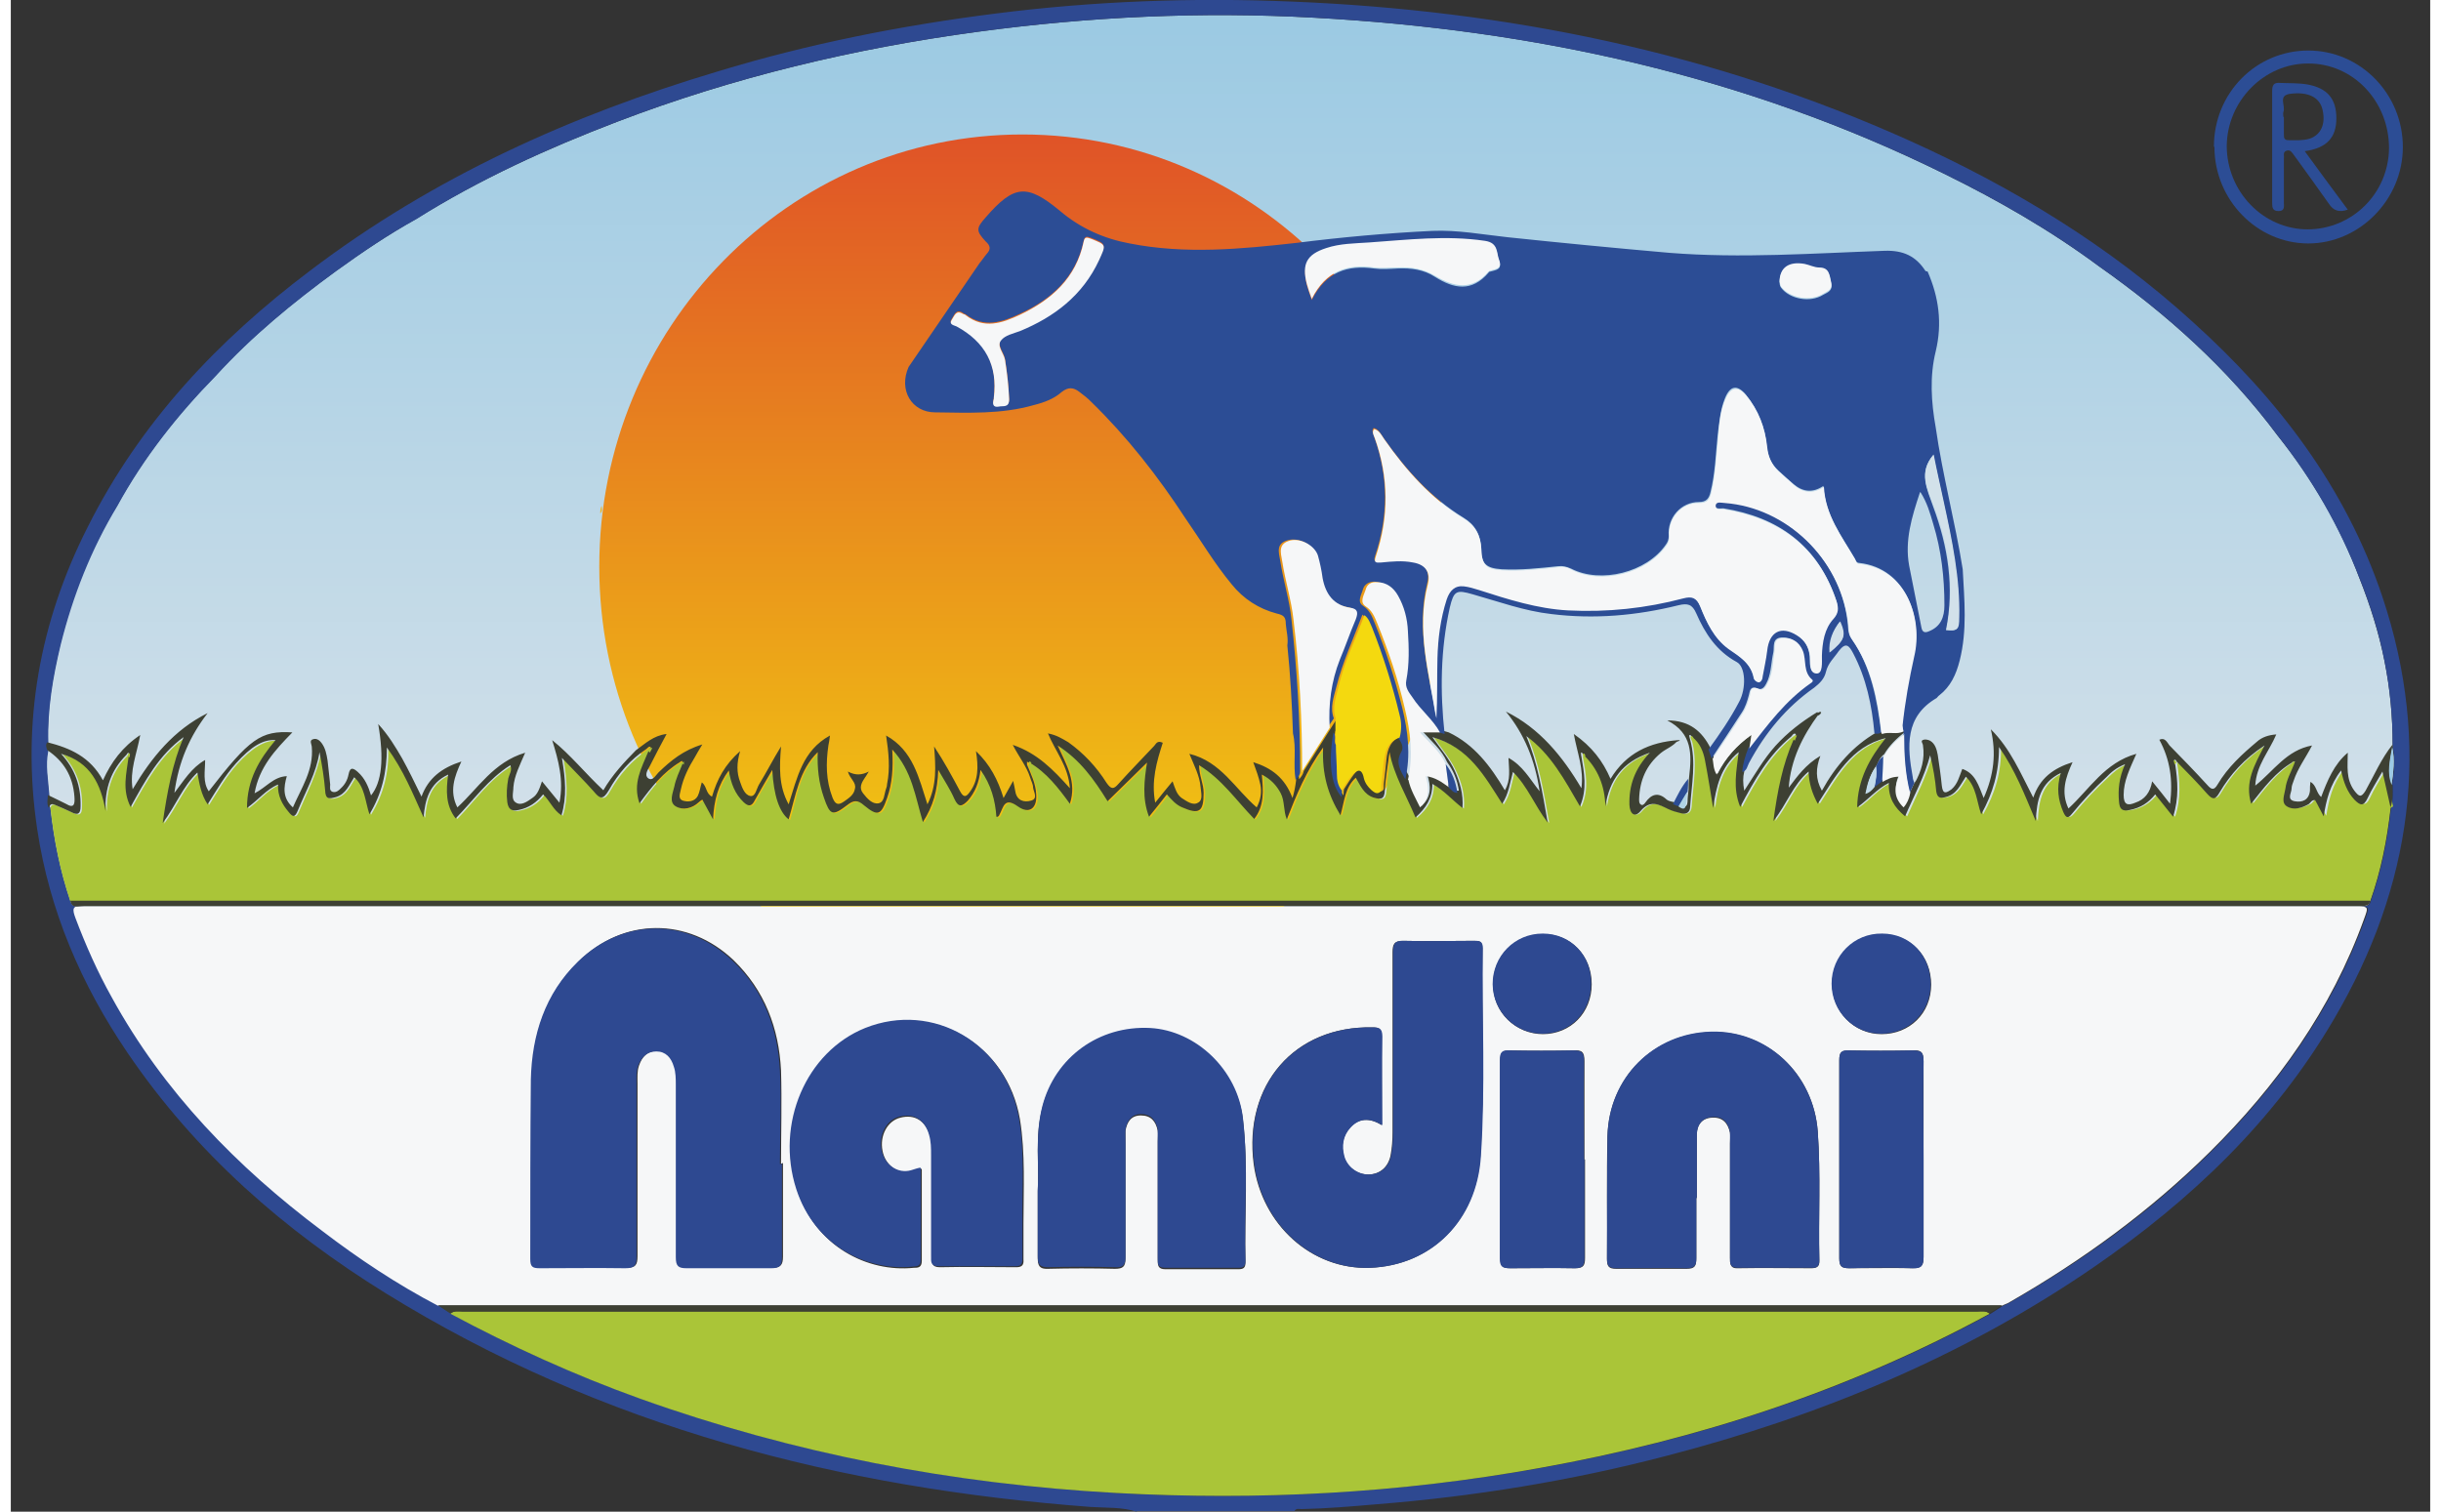 <?xml version="1.0" encoding="UTF-8"?>
<svg xmlns="http://www.w3.org/2000/svg" xmlns:xlink="http://www.w3.org/1999/xlink" width="113px" height="70px" viewBox="0 0 112 70" version="1.1">
<rect x="0" y="0" width="112" height="70" fill="#333333" stroke="none"/>
<defs>
<linearGradient id="linear0" gradientUnits="userSpaceOnUse" x1="23.29" y1="0.54" x2="23.29" y2="15.72" gradientTransform="matrix(2.363,0,0,2.414,0.959,0)">
<stop offset="0" style="stop-color:rgb(61.176%,79.216%,89.02%);stop-opacity:1;"/>
<stop offset="1" style="stop-color:rgb(82.353%,87.843%,91.373%);stop-opacity:1;"/>
</linearGradient>
<linearGradient id="linear1" gradientUnits="userSpaceOnUse" x1="19.41" y1="2.71" x2="19.41" y2="18.93" gradientTransform="matrix(2.363,0,0,2.414,0.959,0)">
<stop offset="0" style="stop-color:rgb(87.843%,32.941%,15.294%);stop-opacity:1;"/>
<stop offset="1" style="stop-color:rgb(95.686%,85.098%,5.882%);stop-opacity:1;"/>
</linearGradient>
</defs>
<g id="surface1">
<path style=" stroke:none;fill-rule:nonzero;fill:url(#linear0);" d="M 110.262 34.59 C 110.262 34.59 110.262 34.539 110.262 34.492 C 110.262 33.188 110.141 31.887 109.883 30.605 C 109.625 29.305 109.219 28.027 108.723 26.77 C 107.828 24.379 106.547 22.18 104.945 20.18 C 102.629 17.066 99.793 14.531 96.668 12.332 C 94.426 10.668 91.992 9.27 89.484 8.039 C 80.273 3.5 70.512 1.379 60.352 0.82 C 55.125 0.527 49.926 0.773 44.75 1.473 C 39.031 2.246 33.457 3.574 28.043 5.648 C 24.828 6.879 21.703 8.301 18.758 10.141 C 17.477 10.859 16.254 11.68 15.047 12.551 C 13.059 14 11.145 15.566 9.465 17.406 C 7.695 19.215 6.133 21.191 4.906 23.434 C 3.676 25.414 2.848 27.566 2.281 29.855 C 1.926 31.359 1.672 32.852 1.715 34.395 C 1.621 34.52 1.672 34.641 1.715 34.758 C 1.574 35.434 1.715 36.133 1.762 36.812 C 1.762 37 1.691 37.219 1.812 37.414 C 1.977 38.887 2.262 40.312 2.734 41.707 C 2.781 41.906 2.875 41.973 3.016 41.973 C 3.016 41.973 3.156 41.973 3.25 41.973 C 3.297 41.973 3.324 41.973 3.371 41.973 C 21.121 41.973 38.844 41.973 56.59 41.973 C 56.422 41.973 56.262 41.973 56.094 41.973 L 3.77 41.973 C 3.77 41.973 3.676 41.973 3.629 41.973 L 92.676 41.973 C 83.203 41.973 73.703 41.973 64.223 41.973 C 78.715 41.973 93.199 41.973 107.684 41.973 C 108.039 41.973 108.418 41.973 108.77 41.973 C 108.961 41.973 109.152 41.973 109.199 41.734 C 109.691 40.332 109.977 38.887 110.141 37.414 C 110.238 37.074 110.215 36.715 110.215 36.348 C 110.285 35.773 110.379 35.191 110.238 34.59 Z M 3.391 41.973 C 3.391 41.973 3.344 41.973 3.324 41.973 C 3.297 41.973 3.277 41.973 3.25 41.973 C 3.23 41.973 3.203 41.973 3.184 41.973 Z M 3.391 41.973 "/>
<path style=" stroke:none;fill-rule:nonzero;fill:url(#linear1);" d="M 66.426 26.238 C 66.426 37.289 57.652 46.246 46.832 46.246 C 36.012 46.246 27.242 37.289 27.242 26.238 C 27.242 15.184 36.012 6.227 46.832 6.227 C 57.652 6.227 66.426 15.184 66.426 26.238 Z M 66.426 26.238 "/>
<path style=" stroke:none;fill-rule:nonzero;fill:rgb(18.039%,28.627%,56.863%);fill-opacity:1;" d="M 52.121 70 C 51.441 69.781 50.707 69.828 49.996 69.781 C 38.418 68.914 27.383 66.09 17.359 59.887 C 12.684 56.992 8.57 53.414 5.406 48.754 C 3.277 45.621 1.785 42.191 1.219 38.375 C 0.488 33.453 1.336 28.793 3.559 24.406 C 5.992 19.551 9.605 15.738 13.863 12.527 C 19.559 8.207 25.938 5.332 32.723 3.309 C 36.93 2.027 41.227 1.18 45.574 0.629 C 50.141 0.047 54.75 -0.121 59.332 0.074 C 69.234 0.48 78.805 2.414 87.902 6.516 C 92.676 8.668 97.121 11.367 101.02 14.918 C 104.922 18.441 108.086 22.547 109.789 27.641 C 112.082 34.492 111.16 41.039 107.547 47.188 C 104.777 51.922 100.902 55.59 96.461 58.652 C 90.387 62.832 83.695 65.586 76.633 67.418 C 72.211 68.574 67.723 69.301 63.184 69.66 C 62.051 69.758 60.918 69.855 59.758 69.879 C 59.641 69.879 59.496 69.828 59.426 69.973 L 52.121 69.973 Z M 110.238 36.348 C 110.309 35.773 110.406 35.191 110.262 34.59 C 110.262 34.566 110.262 34.52 110.262 34.492 C 110.262 33.188 110.141 31.887 109.883 30.605 C 109.625 29.281 109.219 28 108.723 26.77 C 107.801 24.379 106.531 22.18 104.945 20.18 C 102.629 17.066 99.793 14.531 96.668 12.332 C 94.426 10.668 91.992 9.27 89.484 8.039 C 80.273 3.5 70.488 1.379 60.352 0.82 C 55.125 0.527 49.926 0.773 44.75 1.473 C 39.031 2.246 33.457 3.574 28.043 5.648 C 24.828 6.879 21.703 8.301 18.781 10.141 C 17.477 10.859 16.273 11.68 15.066 12.551 C 13.082 14 11.168 15.566 9.492 17.406 C 7.719 19.215 6.156 21.191 4.93 23.434 C 3.719 25.441 2.875 27.59 2.309 29.855 C 1.949 31.359 1.691 32.852 1.738 34.395 C 1.645 34.52 1.672 34.641 1.738 34.758 C 1.594 35.434 1.738 36.133 1.785 36.812 C 1.785 37 1.715 37.219 1.836 37.414 C 2 38.887 2.281 40.312 2.754 41.707 C 2.848 42.094 3.156 41.953 3.371 41.953 C 21.121 41.953 38.844 41.953 56.59 41.953 C 56.422 41.953 56.262 41.953 56.094 41.953 C 38.656 41.953 21.215 41.953 3.77 41.953 C 3.629 41.953 3.484 41.953 3.344 41.953 C 2.848 41.879 2.875 42.094 3.016 42.48 C 3.484 43.738 4.031 44.973 4.691 46.152 C 7.125 50.52 10.508 54 14.43 56.961 C 16.129 58.246 17.902 59.453 19.797 60.441 C 19.984 60.566 20.172 60.68 20.387 60.828 C 23.223 62.371 26.148 63.68 29.176 64.766 C 36.312 67.32 43.668 68.699 51.203 69.133 C 57.797 69.492 64.34 69.133 70.84 67.973 C 78.117 66.668 85.117 64.395 91.66 60.828 L 92.23 60.461 C 92.23 60.461 92.469 60.367 92.582 60.293 C 95.938 58.367 99.059 56.121 101.82 53.367 C 104.945 50.281 107.469 46.754 108.984 42.555 C 109.199 41.973 109.199 41.973 108.582 41.973 C 103.289 41.973 98.02 41.973 92.727 41.973 C 83.246 41.973 73.75 41.973 64.27 41.973 C 78.762 41.973 93.242 41.973 107.734 41.973 C 108.086 41.973 108.469 41.973 108.816 41.973 C 109.008 41.973 109.199 41.973 109.246 41.734 C 109.738 40.332 110.023 38.887 110.188 37.414 C 110.285 37.074 110.262 36.715 110.262 36.348 Z M 110.238 36.348 "/>
<path style=" stroke:none;fill-rule:nonzero;fill:rgb(17.255%,30.196%,58.431%);fill-opacity:1;" d="M 101.988 6.785 C 101.988 4.32 103.926 2.34 106.359 2.34 C 108.77 2.34 110.734 4.348 110.734 6.809 C 110.734 9.246 108.723 11.273 106.359 11.273 C 103.977 11.273 102.012 9.246 102.012 6.809 Z M 106.312 10.621 C 108.391 10.621 110.074 8.953 110.094 6.859 C 110.094 4.68 108.418 2.922 106.336 2.941 C 104.305 2.941 102.602 4.68 102.582 6.754 C 102.582 8.859 104.258 10.621 106.336 10.621 Z M 106.312 10.621 "/>
<path style=" stroke:none;fill-rule:nonzero;fill:rgb(96.471%,96.863%,97.255%);fill-opacity:1;" d="M 64.223 41.973 C 73.703 41.973 83.203 41.973 92.676 41.973 C 97.973 41.973 103.242 41.973 108.535 41.973 C 109.152 41.973 109.152 41.973 108.938 42.555 C 107.426 46.754 104.898 50.281 101.773 53.367 C 99.012 56.094 95.891 58.367 92.535 60.293 C 92.422 60.367 92.301 60.395 92.184 60.461 C 92.039 60.461 91.898 60.461 91.754 60.461 C 67.91 60.461 44.066 60.461 20.199 60.461 C 20.055 60.461 19.91 60.461 19.77 60.461 C 17.883 59.473 16.109 58.293 14.406 56.992 C 10.48 54.047 7.078 50.566 4.672 46.18 C 4.008 44.992 3.465 43.762 2.992 42.508 C 2.848 42.121 2.824 41.906 3.324 41.973 C 3.465 41.973 3.609 41.973 3.75 41.973 C 21.188 41.973 38.625 41.973 56.074 41.973 C 56.234 41.973 56.402 41.973 56.562 41.973 C 59.121 41.973 61.668 41.973 64.223 41.973 Z M 35.699 53.879 L 35.656 53.879 C 35.656 52.453 35.699 51.027 35.656 49.578 C 35.559 47.602 34.895 45.859 33.457 44.461 C 31.352 42.461 28.371 42.48 26.293 44.512 C 24.781 46.008 24.141 47.887 24.121 49.965 C 24.074 52.719 24.121 55.488 24.098 58.27 C 24.098 58.602 24.211 58.707 24.523 58.707 C 25.844 58.707 27.168 58.68 28.492 58.707 C 28.918 58.707 29.012 58.582 29.012 58.168 C 29.012 55.488 29.012 52.84 29.012 50.16 C 29.012 49.895 28.988 49.602 29.082 49.34 C 29.223 48.926 29.484 48.66 29.934 48.66 C 30.379 48.66 30.645 48.953 30.738 49.359 C 30.809 49.648 30.832 49.945 30.832 50.23 C 30.832 52.887 30.832 55.539 30.832 58.195 C 30.832 58.582 30.949 58.707 31.328 58.707 C 32.629 58.707 33.949 58.707 35.25 58.707 C 35.629 58.707 35.746 58.582 35.746 58.195 C 35.746 56.746 35.746 55.301 35.746 53.848 Z M 63.465 52.09 C 63.465 50.668 63.465 49.312 63.465 47.988 C 63.465 47.602 63.305 47.574 63.02 47.574 C 59.426 47.5 57.062 50.23 57.535 53.898 C 57.914 56.727 60.23 58.801 62.902 58.707 C 65.762 58.602 67.836 56.527 68.031 53.539 C 68.242 50.332 68.078 47.113 68.125 43.906 C 68.125 43.566 67.957 43.566 67.723 43.566 C 66.633 43.566 65.551 43.594 64.461 43.566 C 64.035 43.566 63.965 43.719 63.965 44.105 C 63.965 46.879 63.965 49.629 63.965 52.406 C 63.965 52.762 63.941 53.152 63.871 53.512 C 63.754 54.066 63.352 54.387 62.828 54.387 C 62.336 54.387 61.859 54.047 61.715 53.566 C 61.574 53.059 61.652 52.594 62.004 52.207 C 62.402 51.773 62.902 51.754 63.445 52.09 Z M 42.148 54.113 C 41.914 54.188 41.773 54.234 41.609 54.262 C 41.016 54.359 40.473 53.926 40.355 53.293 C 40.211 52.574 40.594 51.895 41.184 51.754 C 41.844 51.586 42.336 51.895 42.555 52.594 C 42.648 52.91 42.648 53.227 42.648 53.539 C 42.648 55.105 42.648 56.652 42.648 58.219 C 42.648 58.465 42.621 58.68 43.004 58.68 C 44.184 58.652 45.367 58.68 46.547 58.68 C 46.805 58.68 46.902 58.582 46.879 58.32 C 46.879 57.762 46.879 57.207 46.879 56.652 C 46.879 55.035 46.973 53.414 46.715 51.824 C 46.121 48.371 42.742 46.398 39.598 47.652 C 36.859 48.734 35.438 52.066 36.406 55.105 C 37.262 57.734 39.672 58.926 41.797 58.707 C 41.984 58.707 42.172 58.707 42.172 58.387 C 42.172 56.992 42.172 55.613 42.172 54.168 Z M 78.051 55.469 C 78.051 54.48 78.051 53.512 78.051 52.527 C 78.051 52.09 78.289 51.773 78.762 51.754 C 79.258 51.727 79.492 52.02 79.586 52.453 C 79.609 52.621 79.586 52.793 79.586 52.961 C 79.586 54.719 79.586 56.48 79.586 58.246 C 79.586 58.512 79.586 58.754 79.965 58.727 C 81.098 58.707 82.207 58.727 83.344 58.727 C 83.602 58.727 83.742 58.652 83.723 58.367 C 83.676 56.387 83.793 54.406 83.648 52.406 C 83.457 49.727 81.309 47.719 78.715 47.793 C 76.043 47.867 73.984 49.895 73.914 52.621 C 73.863 54.5 73.914 56.41 73.891 58.293 C 73.891 58.633 73.961 58.754 74.316 58.754 C 75.406 58.754 76.488 58.754 77.574 58.754 C 77.953 58.754 78.027 58.633 78.027 58.27 C 78.027 57.348 78.027 56.41 78.027 55.488 Z M 47.539 55.133 C 47.539 56.312 47.539 57.281 47.539 58.246 C 47.539 58.602 47.613 58.773 48.012 58.754 C 49.051 58.727 50.094 58.727 51.109 58.754 C 51.488 58.754 51.602 58.652 51.602 58.27 C 51.602 56.527 51.602 54.77 51.602 53.027 C 51.602 52.812 51.602 52.574 51.602 52.355 C 51.676 51.941 51.867 51.652 52.312 51.652 C 52.785 51.652 53 51.922 53.094 52.355 C 53.117 52.527 53.094 52.691 53.094 52.859 C 53.094 54.668 53.094 56.508 53.094 58.32 C 53.094 58.582 53.094 58.773 53.449 58.773 C 54.578 58.773 55.688 58.773 56.828 58.773 C 57.062 58.773 57.156 58.707 57.156 58.465 C 57.109 56.266 57.297 54.047 57.039 51.848 C 56.781 49.602 54.867 47.793 52.742 47.672 C 50.379 47.527 48.344 49 47.754 51.293 C 47.398 52.645 47.613 54.02 47.539 55.18 Z M 88.547 53.707 C 88.547 52.188 88.547 50.668 88.547 49.141 C 88.547 48.707 88.422 48.613 88.023 48.641 C 87.055 48.66 86.062 48.66 85.094 48.641 C 84.711 48.641 84.645 48.754 84.645 49.098 C 84.645 52.16 84.645 55.227 84.645 58.27 C 84.645 58.652 84.758 58.727 85.117 58.727 C 86.086 58.727 87.078 58.707 88.047 58.727 C 88.469 58.727 88.547 58.582 88.547 58.195 C 88.547 56.699 88.547 55.207 88.547 53.68 Z M 72.848 53.707 C 72.848 52.188 72.848 50.668 72.848 49.141 C 72.848 48.707 72.734 48.613 72.328 48.641 C 71.359 48.66 70.367 48.66 69.398 48.641 C 69.043 48.641 68.953 48.734 68.953 49.098 C 68.953 52.16 68.953 55.227 68.953 58.27 C 68.953 58.652 69.066 58.727 69.426 58.727 C 70.414 58.727 71.434 58.707 72.422 58.727 C 72.801 58.727 72.875 58.602 72.875 58.246 C 72.875 56.727 72.875 55.207 72.875 53.68 Z M 70.914 47.887 C 72.211 47.887 73.184 46.895 73.184 45.574 C 73.184 44.246 72.211 43.254 70.938 43.254 C 69.637 43.254 68.598 44.293 68.617 45.594 C 68.617 46.879 69.664 47.887 70.938 47.887 Z M 86.602 47.887 C 87.902 47.887 88.898 46.922 88.898 45.594 C 88.898 44.27 87.953 43.285 86.648 43.254 C 85.352 43.254 84.316 44.27 84.316 45.574 C 84.316 46.852 85.332 47.887 86.602 47.887 Z M 86.602 47.887 "/>
<path style=" stroke:none;fill-rule:nonzero;fill:rgb(66.667%,77.255%,21.961%);fill-opacity:1;" d="M 110.164 37.414 C 110 38.887 109.719 40.332 109.219 41.734 C 108.938 41.734 108.676 41.734 108.391 41.734 C 73.184 41.734 37.969 41.734 2.754 41.734 C 2.281 40.332 2 38.91 1.836 37.438 C 1.859 37.27 1.949 37.219 2.117 37.293 C 2.355 37.414 2.609 37.508 2.875 37.633 C 3.184 37.801 3.297 37.707 3.297 37.367 C 3.324 36.449 3.062 35.652 2.402 34.926 C 3.77 35.312 4.246 36.348 4.453 37.582 C 4.406 36.547 4.719 35.676 5.426 34.973 C 5.453 35 5.496 35.027 5.516 35.074 C 5.406 35.82 5.215 36.594 5.613 37.387 C 6.301 36.16 6.938 34.973 8.074 34.152 C 7.555 35.41 7.316 36.715 7.102 38.141 C 7.719 37.32 8.023 36.449 8.711 35.793 C 8.805 36.328 8.875 36.812 9.184 37.27 C 9.605 36.594 9.988 35.941 10.48 35.387 C 11.191 34.613 11.762 34.273 12.328 34.301 C 11.57 35.191 10.98 36.133 11.004 37.438 C 11.523 37.074 11.855 36.594 12.441 36.348 C 12.422 36.859 12.609 37.246 12.918 37.605 C 13.129 37.852 13.227 37.898 13.363 37.535 C 13.723 36.668 14.191 35.82 14.359 34.855 C 14.477 35.461 14.598 36.039 14.617 36.613 C 14.645 37.051 14.832 37.027 15.141 36.934 C 15.586 36.785 15.727 36.379 15.965 36.012 C 16.461 36.473 16.461 37.102 16.676 37.727 C 17.266 36.762 17.504 35.793 17.477 34.641 C 18.234 35.699 18.66 36.812 19.18 37.871 C 19.25 37.051 19.438 36.301 20.312 35.895 C 20.219 36.641 20.199 37.32 20.672 37.922 C 21.496 37.074 22.156 36.086 23.199 35.461 C 23.312 35.699 23.148 35.895 23.102 36.066 C 23.008 36.426 23.008 36.785 23.055 37.168 C 23.102 37.488 23.242 37.605 23.578 37.535 C 24.047 37.438 24.426 37.199 24.711 36.812 C 25.039 37.121 25.207 37.535 25.559 37.773 C 25.82 36.934 25.746 36.113 25.586 35.121 C 26.148 35.699 26.621 36.16 27.051 36.668 C 27.336 37 27.496 37.102 27.758 36.613 C 28.184 35.867 28.754 35.219 29.484 34.707 L 29.578 34.828 C 29.246 35.578 28.848 36.301 29.176 37.219 C 29.719 36.449 30.262 35.773 31.043 35.312 C 31.09 35.34 31.113 35.387 31.16 35.41 C 31.043 35.746 30.855 36.086 30.785 36.449 C 30.738 36.734 30.523 37.168 30.855 37.367 C 31.184 37.555 31.586 37.438 31.918 37.168 C 31.965 37.121 32.035 37.102 32.086 37.051 C 32.223 37.34 32.363 37.582 32.582 37.969 C 32.629 37.074 32.816 36.348 33.316 35.699 C 33.41 36.301 33.598 36.785 33.996 37.168 C 34.234 37.387 34.352 37.387 34.52 37.074 C 34.73 36.641 35.012 36.207 35.32 35.676 C 35.391 36.859 35.656 37.605 36.078 37.969 C 36.406 36.887 36.527 35.699 37.426 34.855 C 37.402 35.578 37.469 36.281 37.703 36.953 C 37.992 37.773 38.109 37.82 38.77 37.32 C 39.078 37.074 39.266 37.051 39.578 37.32 C 40.234 37.852 40.355 37.773 40.641 36.98 C 40.875 36.301 40.922 35.605 40.875 34.738 C 41.797 35.746 41.938 36.906 42.293 38.09 C 42.766 37.34 42.98 36.613 43.004 35.676 C 43.309 36.207 43.57 36.613 43.758 37.027 C 43.945 37.438 44.113 37.367 44.371 37.102 C 44.73 36.734 44.891 36.281 44.965 35.676 C 45.461 36.379 45.652 37.074 45.695 37.852 C 45.742 37.852 45.766 37.852 45.766 37.852 C 45.793 37.82 45.816 37.801 45.84 37.754 C 46.027 37.414 46.051 36.934 46.691 37.367 C 47.23 37.754 47.586 37.438 47.539 36.812 C 47.492 36.328 47.277 35.895 47.113 35.434 C 47.16 35.41 47.184 35.359 47.23 35.34 C 48.012 35.793 48.555 36.52 49.098 37.246 C 49.43 36.23 48.934 35.434 48.535 34.539 C 49.57 35.219 50.207 36.113 50.848 37.121 C 51.488 36.5 52.078 35.914 52.668 35.34 C 52.551 36.133 52.43 36.953 52.766 37.852 C 53.07 37.465 53.328 37.148 53.59 36.812 C 53.828 37.074 54.016 37.293 54.297 37.414 C 55.102 37.754 55.293 37.605 55.293 36.734 C 55.293 36.328 55.078 35.941 55.078 35.461 C 56.141 36.113 56.801 37.102 57.629 37.941 C 58.105 37.34 58.055 36.641 57.984 35.895 C 58.41 36.113 58.672 36.398 58.859 36.762 C 59.047 37.121 58.98 37.555 59.145 37.969 C 59.59 36.832 60.043 35.727 60.82 34.641 C 60.777 35.848 61.031 36.812 61.621 37.773 C 61.812 37.102 61.84 36.5 62.336 36.039 C 62.57 36.398 62.715 36.812 63.16 36.953 C 63.492 37.051 63.656 37.051 63.68 36.613 C 63.727 36.039 63.824 35.461 63.895 34.855 C 64.105 35.941 64.676 36.859 65.098 37.871 C 65.598 37.438 65.879 36.98 65.879 36.328 C 66.445 36.641 66.801 37.074 67.27 37.438 C 67.32 36.785 67.156 36.23 66.918 35.727 C 66.68 35.191 66.305 34.758 65.879 34.152 C 67.582 34.641 68.289 35.992 69.117 37.246 C 69.426 36.785 69.473 36.281 69.613 35.773 C 70.273 36.449 70.582 37.293 71.219 38.113 C 70.961 36.668 70.75 35.34 70.227 34.105 C 71.359 34.926 72 36.133 72.707 37.367 C 73.086 36.52 72.895 35.773 72.777 35.047 C 72.801 35.027 72.848 35 72.875 34.953 C 73.535 35.605 73.844 36.398 73.891 37.34 C 74.078 36.113 74.672 35.293 75.945 34.855 C 75.262 35.605 74.977 36.379 75 37.27 C 75 37.707 75.262 37.871 75.52 37.555 C 75.969 37.027 76.344 37.27 76.797 37.465 C 76.988 37.555 77.176 37.605 77.363 37.652 C 77.621 37.727 77.789 37.652 77.812 37.34 C 77.883 36.301 78.098 35.293 77.812 34.254 C 77.863 34.207 77.883 34.18 77.93 34.133 C 78.289 34.422 78.43 34.809 78.523 35.219 C 78.664 35.941 78.777 36.688 78.902 37.414 C 79.016 36.449 79.23 35.527 80.082 34.828 C 79.965 35.676 79.777 36.473 80.152 37.367 C 80.816 36.113 81.477 34.953 82.516 34.105 C 82.562 34.152 82.586 34.18 82.637 34.227 C 82.137 35.387 81.879 36.613 81.688 38.02 C 82.305 37.219 82.586 36.348 83.316 35.727 C 83.316 36.281 83.488 36.734 83.742 37.219 C 84.57 35.941 85.285 34.566 86.891 34.18 C 86.156 35.094 85.586 36.086 85.566 37.387 C 86.086 37.027 86.441 36.547 87.027 36.254 C 86.984 36.934 87.289 37.387 87.789 37.801 C 88.211 36.832 88.688 35.965 88.945 34.973 C 89.086 35.527 89.156 36.086 89.227 36.641 C 89.25 36.953 89.391 36.98 89.672 36.906 C 90.172 36.785 90.34 36.348 90.594 35.965 C 91.094 36.449 91.094 37.074 91.309 37.707 C 91.852 36.734 92.156 35.773 92.133 34.59 C 92.891 35.676 93.34 36.762 93.836 38.02 C 93.883 37.027 94.051 36.254 94.992 35.793 C 94.781 36.473 94.852 37.051 95.113 37.605 C 95.23 37.871 95.324 37.898 95.512 37.68 C 96.012 37.074 96.531 36.52 97.102 35.992 C 97.336 35.773 97.543 35.559 97.973 35.387 C 97.684 36.012 97.641 36.566 97.684 37.121 C 97.711 37.438 97.828 37.582 98.184 37.508 C 98.684 37.414 99.059 37.168 99.367 36.785 C 99.652 37.121 99.887 37.438 100.191 37.82 C 100.477 36.953 100.406 36.16 100.289 35.359 C 100.312 35.34 100.359 35.293 100.379 35.262 C 100.855 35.746 101.328 36.23 101.773 36.734 C 102.039 37.027 102.156 37 102.344 36.668 C 102.836 35.848 103.457 35.121 104.426 34.492 C 103.949 35.41 103.504 36.18 103.809 37.199 C 104.398 36.449 104.945 35.727 105.723 35.262 C 105.746 35.293 105.773 35.34 105.82 35.359 C 105.676 35.746 105.488 36.086 105.414 36.5 C 105.367 36.785 105.203 37.148 105.488 37.32 C 105.797 37.508 106.148 37.387 106.484 37.219 C 106.574 37.168 106.621 37 106.785 37.027 C 106.93 37.27 107.047 37.535 107.188 37.773 C 107.309 37.027 107.469 36.328 107.992 35.652 C 108.109 36.23 108.281 36.668 108.609 37 C 108.863 37.27 109.031 37.34 109.219 36.934 C 109.41 36.52 109.645 36.16 109.906 35.699 C 110.051 36.328 110.164 36.832 110.285 37.34 Z M 110.164 37.414 "/>
<path style=" stroke:none;fill-rule:nonzero;fill:rgb(66.667%,77.255%,21.961%);fill-opacity:1;" d="M 91.613 60.828 C 85.066 64.395 78.074 66.668 70.793 67.973 C 64.293 69.152 57.75 69.492 51.156 69.133 C 43.617 68.719 36.266 67.32 29.129 64.766 C 26.105 63.68 23.176 62.348 20.34 60.828 C 20.504 60.68 20.719 60.73 20.906 60.73 C 44.277 60.73 67.648 60.73 91.023 60.73 C 91.215 60.73 91.426 60.68 91.594 60.828 Z M 91.613 60.828 "/>
<path style=" stroke:none;fill-rule:nonzero;fill:rgb(23.922%,25.098%,20%);fill-opacity:1;" d="M 88.141 36.254 C 88.449 35.699 88.613 35.145 88.52 34.52 C 88.52 34.422 88.375 34.301 88.547 34.254 C 88.637 34.227 88.758 34.254 88.852 34.301 C 89.086 34.441 89.156 34.707 89.203 34.953 C 89.273 35.434 89.344 35.895 89.391 36.379 C 89.438 36.812 89.609 36.715 89.844 36.547 C 90.125 36.301 90.199 35.965 90.34 35.605 C 90.953 35.82 91.094 36.379 91.328 36.953 C 91.801 35.895 91.922 34.879 91.66 33.77 C 92.562 34.66 93.031 35.793 93.625 36.934 C 93.93 36.039 94.543 35.578 95.445 35.293 C 95.113 36.012 94.898 36.688 95.254 37.438 C 96.227 36.547 96.934 35.312 98.398 34.906 C 98.09 35.605 97.809 36.16 97.809 36.812 C 97.809 37.27 97.996 37.32 98.352 37.168 C 98.773 37.027 99.035 36.715 99.129 36.18 C 99.434 36.547 99.672 36.859 99.957 37.219 C 100.098 36.113 99.957 35.172 99.461 34.254 C 99.723 34.133 99.816 34.371 99.934 34.52 C 100.523 35.121 101.113 35.727 101.68 36.348 C 101.871 36.566 101.988 36.613 102.156 36.328 C 102.629 35.527 103.289 34.926 103.977 34.348 C 104.211 34.133 104.52 34.035 104.875 34.008 C 104.539 34.809 103.949 35.434 103.902 36.379 C 104.758 35.699 105.344 34.738 106.531 34.52 C 106.219 35.121 105.867 35.578 105.676 36.16 C 105.633 36.281 105.582 36.398 105.582 36.52 C 105.582 36.715 105.344 37.027 105.723 37.102 C 106.078 37.168 106.387 37.051 106.434 36.613 C 106.434 36.5 106.434 36.348 106.453 36.207 C 106.738 36.348 106.719 36.715 106.953 36.906 C 107.234 36.16 107.547 35.387 108.184 34.855 C 108.184 35.461 108.086 36.066 108.488 36.613 C 108.703 36.887 108.797 36.953 109.008 36.613 C 109.41 35.895 109.738 35.121 110.262 34.473 C 110.262 34.492 110.262 34.539 110.262 34.566 C 110.164 35.145 110 35.727 110.238 36.328 C 110.238 36.688 110.285 37.051 110.164 37.387 C 110.051 36.887 109.93 36.348 109.789 35.727 C 109.531 36.18 109.293 36.547 109.105 36.953 C 108.914 37.367 108.75 37.293 108.488 37.027 C 108.156 36.668 107.992 36.23 107.875 35.676 C 107.355 36.348 107.188 37.051 107.07 37.801 C 106.93 37.555 106.812 37.293 106.672 37.051 C 106.504 37.027 106.453 37.199 106.359 37.246 C 106.055 37.414 105.676 37.535 105.367 37.34 C 105.086 37.168 105.25 36.812 105.297 36.52 C 105.344 36.113 105.559 35.746 105.699 35.387 C 105.699 35.34 105.723 35.293 105.746 35.262 C 105.699 35.262 105.652 35.262 105.633 35.293 C 104.848 35.746 104.305 36.473 103.711 37.219 C 103.41 36.207 103.859 35.434 104.332 34.52 C 103.383 35.145 102.742 35.867 102.254 36.688 C 102.062 37.027 101.941 37.051 101.68 36.762 C 101.234 36.254 100.762 35.773 100.289 35.293 C 100.238 35.262 100.238 35.145 100.145 35.191 C 100.145 35.191 100.168 35.312 100.191 35.359 C 100.312 36.16 100.379 36.934 100.098 37.82 C 99.816 37.465 99.559 37.148 99.27 36.785 C 98.965 37.168 98.586 37.414 98.09 37.508 C 97.734 37.582 97.621 37.465 97.594 37.121 C 97.543 36.566 97.594 36.012 97.875 35.387 C 97.449 35.559 97.215 35.773 97.004 35.992 C 96.434 36.52 95.914 37.074 95.418 37.68 C 95.23 37.922 95.137 37.871 95.016 37.605 C 94.781 37.051 94.688 36.5 94.898 35.793 C 93.953 36.254 93.789 37.027 93.742 38.02 C 93.219 36.785 92.797 35.676 92.039 34.59 C 92.039 35.773 91.754 36.734 91.215 37.707 C 91 37.102 91 36.449 90.504 35.965 C 90.246 36.348 90.078 36.785 89.582 36.906 C 89.324 36.98 89.18 36.953 89.133 36.641 C 89.086 36.086 88.992 35.559 88.852 34.973 C 88.59 35.965 88.094 36.859 87.691 37.801 C 87.195 37.387 86.914 36.953 86.938 36.254 C 86.367 36.547 85.988 37.027 85.473 37.387 C 85.492 36.086 86.062 35.094 86.793 34.18 C 85.191 34.566 84.477 35.941 83.648 37.219 C 83.391 36.734 83.246 36.301 83.223 35.727 C 82.492 36.348 82.23 37.219 81.594 38.02 C 81.785 36.613 82.02 35.387 82.539 34.227 C 82.562 34.152 82.613 34.086 82.637 33.988 C 82.516 33.934 82.492 34.035 82.422 34.105 C 81.383 34.953 80.719 36.113 80.059 37.367 C 79.699 36.473 79.891 35.699 79.988 34.828 C 79.137 35.527 78.949 36.449 78.805 37.414 C 78.684 36.688 78.57 35.941 78.43 35.219 C 78.355 34.809 78.191 34.395 77.84 34.133 C 77.789 34.105 77.766 33.988 77.695 34.059 C 77.695 34.059 77.719 34.18 77.742 34.254 C 78.027 35.293 77.812 36.301 77.742 37.34 C 77.742 37.633 77.555 37.727 77.293 37.652 C 77.105 37.605 76.914 37.555 76.727 37.465 C 76.277 37.246 75.898 37.027 75.449 37.555 C 75.191 37.871 74.953 37.707 74.93 37.27 C 74.906 36.379 75.168 35.605 75.875 34.855 C 74.598 35.293 74.008 36.113 73.816 37.34 C 73.797 36.398 73.465 35.578 72.801 34.953 C 72.754 34.926 72.754 34.809 72.688 34.855 C 72.688 34.855 72.688 34.973 72.707 35.027 C 72.828 35.773 72.992 36.52 72.641 37.34 C 71.93 36.113 71.289 34.906 70.156 34.086 C 70.676 35.312 70.891 36.613 71.148 38.09 C 70.535 37.293 70.227 36.426 69.539 35.746 C 69.398 36.254 69.352 36.734 69.043 37.219 C 68.223 35.941 67.508 34.613 65.809 34.133 C 66.234 34.738 66.613 35.172 66.848 35.699 C 67.082 36.23 67.25 36.762 67.203 37.414 C 66.727 37.051 66.348 36.594 65.809 36.301 C 65.809 36.953 65.523 37.414 65.027 37.852 C 64.602 36.832 64.035 35.914 63.824 34.828 C 63.754 35.41 63.637 35.992 63.609 36.594 C 63.59 37.027 63.422 37.027 63.09 36.934 C 62.637 36.785 62.477 36.379 62.262 36.012 C 61.762 36.473 61.742 37.074 61.555 37.754 C 60.965 36.785 60.699 35.848 60.75 34.613 C 59.969 35.699 59.523 36.785 59.07 37.941 C 58.906 37.535 58.98 37.102 58.789 36.734 C 58.602 36.379 58.34 36.086 57.914 35.867 C 57.984 36.641 58.031 37.32 57.562 37.922 C 56.734 37.074 56.074 36.086 55.008 35.434 C 55.008 35.914 55.219 36.281 55.219 36.715 C 55.219 37.605 55.008 37.727 54.227 37.387 C 53.945 37.27 53.754 37.051 53.516 36.785 C 53.258 37.121 53 37.438 52.691 37.82 C 52.359 36.953 52.477 36.113 52.598 35.312 C 52.008 35.895 51.414 36.473 50.773 37.102 C 50.141 36.086 49.504 35.191 48.461 34.52 C 48.863 35.41 49.363 36.207 49.027 37.219 C 48.488 36.473 47.941 35.773 47.16 35.312 C 47.113 35.312 47.066 35.293 47.043 35.262 C 47.043 35.312 47.043 35.359 47.043 35.41 C 47.23 35.848 47.445 36.281 47.469 36.785 C 47.516 37.414 47.16 37.727 46.617 37.34 C 45.98 36.887 45.957 37.387 45.766 37.727 C 45.766 37.754 45.719 37.801 45.695 37.82 C 45.695 37.82 45.672 37.82 45.625 37.82 C 45.574 37.074 45.387 36.348 44.891 35.652 C 44.82 36.254 44.633 36.688 44.305 37.074 C 44.043 37.34 43.875 37.414 43.684 37 C 43.496 36.566 43.238 36.18 42.934 35.652 C 42.906 36.594 42.695 37.34 42.223 38.066 C 41.867 36.887 41.727 35.699 40.805 34.707 C 40.852 35.578 40.805 36.281 40.566 36.953 C 40.285 37.754 40.141 37.82 39.5 37.293 C 39.199 37.027 39.008 37.051 38.703 37.293 C 38.039 37.801 37.922 37.754 37.641 36.934 C 37.402 36.254 37.328 35.559 37.355 34.828 C 36.48 35.676 36.336 36.859 36.008 37.941 C 35.582 37.605 35.32 36.859 35.25 35.652 C 34.945 36.18 34.684 36.613 34.445 37.051 C 34.305 37.34 34.16 37.367 33.926 37.148 C 33.523 36.762 33.336 36.281 33.238 35.676 C 32.742 36.348 32.555 37.051 32.508 37.941 C 32.301 37.555 32.176 37.32 32.012 37.027 C 31.941 37.074 31.895 37.102 31.848 37.148 C 31.539 37.438 31.113 37.535 30.785 37.34 C 30.453 37.148 30.645 36.734 30.715 36.426 C 30.785 36.066 30.949 35.727 31.09 35.387 C 31.09 35.34 31.09 35.293 31.09 35.242 C 31.043 35.242 30.996 35.262 30.973 35.293 C 30.215 35.746 29.652 36.449 29.105 37.199 C 28.777 36.281 29.199 35.559 29.508 34.809 C 29.555 34.738 29.578 34.66 29.629 34.59 C 29.531 34.539 29.484 34.641 29.414 34.688 C 28.684 35.172 28.113 35.82 27.684 36.594 C 27.402 37.074 27.262 36.98 26.98 36.641 C 26.555 36.16 26.082 35.699 25.512 35.094 C 25.68 36.086 25.746 36.906 25.492 37.754 C 25.109 37.508 24.973 37.102 24.641 36.785 C 24.332 37.168 23.977 37.414 23.504 37.508 C 23.176 37.582 23.031 37.465 22.984 37.148 C 22.938 36.785 22.961 36.426 23.031 36.039 C 23.078 35.848 23.223 35.676 23.125 35.434 C 22.109 36.066 21.426 37.051 20.594 37.898 C 20.125 37.293 20.148 36.613 20.246 35.867 C 19.371 36.281 19.18 37.027 19.109 37.852 C 18.613 36.762 18.188 35.676 17.41 34.613 C 17.41 35.773 17.172 36.762 16.602 37.707 C 16.395 37.074 16.395 36.449 15.898 35.992 C 15.66 36.348 15.52 36.762 15.066 36.906 C 14.738 37 14.566 37.027 14.551 36.594 C 14.504 36.012 14.406 35.41 14.289 34.828 C 14.145 35.793 13.648 36.641 13.297 37.508 C 13.152 37.871 13.059 37.852 12.848 37.582 C 12.566 37.246 12.348 36.859 12.371 36.328 C 11.809 36.566 11.453 37.051 10.934 37.414 C 10.934 36.113 11.496 35.172 12.254 34.273 C 11.688 34.227 11.121 34.566 10.414 35.359 C 9.914 35.914 9.539 36.566 9.113 37.246 C 8.805 36.785 8.73 36.301 8.637 35.773 C 7.953 36.426 7.648 37.293 7.031 38.113 C 7.242 36.668 7.48 35.359 8 34.133 C 6.867 34.953 6.227 36.133 5.547 37.367 C 5.141 36.566 5.355 35.82 5.453 35.047 C 5.453 35 5.496 34.879 5.469 34.879 C 5.406 34.828 5.379 34.926 5.355 34.953 C 4.645 35.652 4.344 36.52 4.387 37.555 C 4.172 36.328 3.699 35.293 2.328 34.906 C 2.992 35.629 3.25 36.426 3.23 37.34 C 3.23 37.68 3.109 37.773 2.801 37.605 C 2.566 37.488 2.309 37.387 2.047 37.27 C 1.883 37.199 1.812 37.246 1.762 37.414 C 1.645 37.219 1.715 37 1.715 36.812 C 2 36.953 2.262 37.074 2.547 37.219 C 2.945 37.465 2.969 37.219 2.945 36.887 C 2.875 35.941 2.449 35.242 1.691 34.738 C 1.645 34.613 1.594 34.492 1.691 34.371 C 2.754 34.641 3.676 35.047 4.266 36.133 C 4.645 35.293 5.164 34.59 5.992 34.035 C 5.828 34.926 5.496 35.676 5.641 36.547 C 6.512 35.074 7.555 33.793 9.113 33.02 C 8.289 34.086 7.766 35.262 7.574 36.715 C 8.023 36.133 8.355 35.559 8.996 35.191 C 8.996 35.727 8.875 36.207 9.164 36.641 C 11.051 34.207 11.57 33.82 13.035 33.914 C 12.23 34.738 11.496 35.527 11.285 36.734 C 11.809 36.473 12.16 35.965 12.777 35.941 C 12.633 36.449 12.566 36.953 13.059 37.387 C 13.457 36.473 14.027 35.652 13.934 34.59 C 13.934 34.473 13.793 34.273 14.004 34.227 C 14.145 34.18 14.289 34.273 14.379 34.395 C 14.566 34.641 14.617 34.926 14.664 35.219 C 14.711 35.578 14.738 35.941 14.785 36.328 C 14.785 36.449 14.738 36.613 14.898 36.668 C 15.066 36.715 15.191 36.594 15.281 36.5 C 15.469 36.328 15.586 36.113 15.633 35.867 C 15.707 35.48 15.871 35.578 16.062 35.746 C 16.395 36.039 16.555 36.426 16.676 36.832 C 17.172 36.23 17.289 35.145 17.008 33.527 C 17.477 34.035 17.809 34.59 18.117 35.121 C 18.422 35.676 18.707 36.254 19.012 36.887 C 19.324 36.039 19.938 35.559 20.859 35.262 C 20.531 35.965 20.293 36.641 20.672 37.387 C 21.641 36.5 22.344 35.293 23.812 34.855 C 23.551 35.461 23.312 35.914 23.266 36.449 C 23.266 36.715 23.148 37.027 23.387 37.168 C 23.625 37.32 23.906 37.121 24.141 36.953 C 24.402 36.785 24.477 36.5 24.59 36.18 C 24.852 36.5 25.086 36.785 25.398 37.168 C 25.605 36.113 25.352 35.219 25.062 34.273 C 25.914 34.953 26.602 35.82 27.43 36.594 C 27.855 35.867 28.398 35.293 28.941 34.738 C 29.363 34.441 29.746 34.059 30.359 33.988 C 30.074 34.52 29.816 35 29.578 35.48 C 29.484 35.652 29.316 35.895 29.508 36.039 C 29.719 36.18 29.84 35.914 29.98 35.773 C 30.551 35.219 31.137 34.738 32.012 34.473 C 31.848 34.738 31.754 34.906 31.66 35.074 C 31.379 35.527 31.137 36.012 31.02 36.547 C 30.996 36.715 30.855 36.98 31.113 37.074 C 31.352 37.148 31.66 37.121 31.801 36.859 C 31.895 36.668 31.918 36.449 31.988 36.23 C 32.223 36.398 32.176 36.762 32.461 36.887 C 32.695 36.086 33.051 35.41 33.762 34.781 C 33.598 35.34 33.598 35.773 33.762 36.207 C 33.855 36.473 33.973 36.812 34.234 36.859 C 34.473 36.906 34.52 36.52 34.637 36.328 C 34.992 35.746 35.297 35.145 35.656 34.566 C 35.582 35.508 35.535 36.379 36.008 37.246 C 36.406 36.012 36.645 34.758 37.922 34.059 C 37.895 34.273 37.875 34.395 37.848 34.52 C 37.73 35.34 37.73 36.133 38.039 36.934 C 38.156 37.219 38.277 37.32 38.562 37.121 C 38.797 36.953 39.031 36.812 39.078 36.52 C 39.152 36.23 38.844 36.066 38.75 35.727 C 39.105 35.914 39.391 35.895 39.719 35.727 C 39.625 35.867 39.598 35.941 39.551 35.992 C 39.391 36.23 39.246 36.473 39.453 36.734 C 39.645 36.98 39.883 37.246 40.164 37.199 C 40.453 37.148 40.426 36.762 40.52 36.52 C 40.547 36.449 40.566 36.379 40.566 36.301 C 40.711 35.578 40.641 34.855 40.52 34.059 C 41.773 34.758 42.031 36.012 42.434 37.246 C 42.883 36.348 42.812 35.461 42.742 34.566 C 43.191 35.242 43.57 35.941 43.945 36.641 C 44.113 36.953 44.23 36.906 44.398 36.668 C 44.797 36.133 44.797 35.508 44.68 34.781 C 45.34 35.41 45.695 36.113 45.957 36.953 C 46.121 36.668 46.238 36.449 46.402 36.16 C 46.449 36.379 46.477 36.5 46.5 36.641 C 46.57 37.074 46.902 37.168 47.23 37.074 C 47.566 36.98 47.348 36.668 47.324 36.473 C 47.324 36.301 47.23 36.16 47.184 35.992 C 47.02 35.48 46.668 35.047 46.383 34.492 C 47.516 34.879 48.246 35.629 49.027 36.5 C 48.957 35.48 48.363 34.809 48.012 33.961 C 48.41 34.035 48.676 34.207 48.957 34.371 C 49.664 34.879 50.258 35.508 50.727 36.254 C 50.945 36.566 51.059 36.547 51.273 36.301 C 51.816 35.699 52.383 35.121 52.93 34.539 C 53.02 34.441 53.07 34.273 53.328 34.395 C 53.047 35.262 52.785 36.16 52.977 37.168 C 53.281 36.785 53.516 36.5 53.781 36.18 C 53.895 36.5 53.969 36.785 54.203 36.953 C 54.438 37.102 54.723 37.32 54.961 37.168 C 55.199 37.051 55.102 36.715 55.078 36.449 C 55.031 35.914 54.793 35.48 54.559 34.906 C 56.023 35.262 56.688 36.547 57.676 37.387 C 57.867 37.027 57.914 36.668 57.844 36.328 C 57.773 35.992 57.656 35.676 57.516 35.293 C 58.359 35.559 58.98 36.012 59.332 36.953 C 59.664 35.867 59.477 34.906 59.523 33.934 C 59.688 34.641 59.523 35.34 59.641 36.086 C 59.758 35.941 59.828 35.848 59.855 35.699 C 60.277 35.027 60.727 34.324 61.152 33.652 C 61.246 33.5 61.34 33.359 61.434 33.238 C 61.434 33.621 61.434 34.008 61.434 34.422 C 61.32 34.254 61.48 34.008 61.32 33.84 C 61.082 35.191 61.227 36.23 61.695 36.832 C 61.695 36.715 61.695 36.641 61.715 36.547 C 61.859 36.328 62.004 36.086 62.168 35.867 C 62.383 35.605 62.637 35.387 62.762 35.965 C 62.805 36.18 62.926 36.379 63.113 36.52 C 63.207 36.594 63.324 36.688 63.445 36.641 C 63.609 36.594 63.539 36.426 63.559 36.301 C 63.609 35.941 63.637 35.578 63.68 35.191 C 63.727 34.688 63.871 34.254 64.414 34.086 C 64.555 34.301 64.699 34.539 64.578 34.781 C 64.32 35.262 64.578 35.652 64.77 36.039 C 64.863 36.5 65.098 36.906 65.309 37.32 C 65.785 36.887 65.738 36.379 65.57 35.867 C 66.02 35.914 66.328 36.18 66.633 36.379 C 66.754 36.473 66.82 36.641 67.035 36.613 C 66.965 36.113 66.773 35.676 66.492 35.293 C 66.234 34.707 65.762 34.324 65.309 33.82 L 66.234 33.82 C 66.234 33.82 66.473 33.887 66.566 33.914 C 67.742 34.473 68.504 35.48 69.164 36.594 C 69.445 36.113 69.352 35.629 69.332 35.094 C 69.992 35.461 70.297 36.039 70.773 36.641 C 70.559 35.191 70.062 33.988 69.211 32.949 C 70.773 33.719 71.836 35.027 72.707 36.5 C 72.828 35.629 72.52 34.879 72.355 33.988 C 73.184 34.566 73.703 35.242 74.055 36.066 C 74.789 34.855 75.875 34.371 77.176 34.273 C 76.965 34.566 76.633 34.66 76.371 34.879 C 75.711 35.434 75.406 36.133 75.379 37 C 75.379 37.102 75.379 37.199 75.449 37.246 C 75.52 37.32 75.613 37.246 75.664 37.168 C 75.945 36.762 76.277 36.668 76.656 37.027 C 76.75 37.102 76.891 37.121 77.008 37.148 C 77.105 37.168 77.199 37.219 77.27 37.246 C 77.434 37.34 77.602 37.438 77.621 37.121 C 77.621 36.934 77.648 36.762 77.668 36.566 C 77.668 36.379 77.668 36.16 77.695 35.965 C 77.812 34.953 77.863 33.961 76.68 33.359 C 77.719 33.359 78.289 33.867 78.684 34.641 C 78.734 34.781 78.777 34.906 78.824 35.047 C 78.875 35.293 78.824 35.559 79.016 35.82 C 79.398 35.074 79.914 34.473 80.621 33.988 C 80.574 34.254 80.555 34.441 80.531 34.613 C 80.387 34.973 80.273 35.34 80.246 35.727 C 80.18 35.992 80.18 36.254 80.246 36.613 C 80.746 35.848 81.145 35.145 81.688 34.539 C 82.254 33.914 82.918 33.406 83.629 32.973 C 83.648 33 83.676 33.047 83.695 33.066 C 82.941 34.086 82.395 35.191 82.305 36.473 C 82.707 35.941 83.082 35.41 83.77 35 C 83.555 35.578 83.535 36.066 83.84 36.613 C 84.477 35.461 85.285 34.539 86.367 33.914 C 86.488 33.934 86.582 33.934 86.676 33.867 C 87.004 33.77 87.359 33.914 87.668 33.746 C 87.668 33.793 87.668 33.84 87.691 33.887 C 87.312 34.18 86.961 34.52 86.723 34.926 C 86.555 35.047 86.461 35.242 86.395 35.41 C 86.109 35.773 85.988 36.207 85.895 36.668 C 86.086 36.613 86.203 36.5 86.32 36.348 L 86.676 36.086 C 86.891 35.965 87.102 35.848 87.43 35.848 C 87.172 36.379 87.219 36.859 87.648 37.27 C 87.812 37.074 87.879 36.859 87.953 36.613 C 88.023 36.473 88.094 36.301 88.164 36.16 Z M 88.141 36.254 "/>
<path style=" stroke:none;fill-rule:nonzero;fill:rgb(23.922%,25.098%,20%);fill-opacity:1;" d="M 91.613 60.828 C 91.449 60.68 91.234 60.73 91.047 60.73 C 67.676 60.73 44.305 60.73 20.926 60.73 C 20.738 60.73 20.531 60.68 20.359 60.828 C 20.172 60.707 19.984 60.586 19.77 60.441 C 19.91 60.441 20.055 60.441 20.199 60.441 C 44.043 60.441 67.887 60.441 91.754 60.441 C 91.898 60.441 92.039 60.441 92.184 60.441 C 91.992 60.566 91.801 60.68 91.613 60.801 Z M 91.613 60.828 "/>
<path style=" stroke:none;fill-rule:nonzero;fill:rgb(23.922%,25.098%,20%);fill-opacity:1;" d="M 2.754 41.707 C 37.969 41.707 73.184 41.707 108.391 41.707 C 108.676 41.707 108.938 41.707 109.219 41.707 C 109.176 41.953 108.984 41.953 108.797 41.953 C 108.441 41.953 108.062 41.953 107.707 41.953 C 93.219 41.953 78.734 41.953 64.246 41.953 C 61.695 41.953 59.145 41.953 56.59 41.953 C 38.844 41.953 21.121 41.953 3.371 41.953 C 3.137 41.953 2.824 42.094 2.754 41.707 Z M 2.754 41.707 "/>
<path style=" stroke:none;fill-rule:nonzero;fill:rgb(61.569%,79.216%,89.804%);fill-opacity:1;" d="M 110.215 36.348 C 109.977 35.773 110.141 35.172 110.238 34.59 C 110.379 35.172 110.285 35.773 110.215 36.348 Z M 110.215 36.348 "/>
<path style=" stroke:none;fill-rule:nonzero;fill:rgb(18.039%,28.627%,56.863%);fill-opacity:1;" d="M 35.699 53.879 C 35.699 55.32 35.699 56.773 35.699 58.219 C 35.699 58.602 35.605 58.727 35.203 58.727 C 33.902 58.727 32.582 58.727 31.281 58.727 C 30.902 58.727 30.785 58.633 30.785 58.219 C 30.785 55.566 30.785 52.91 30.785 50.254 C 30.785 49.965 30.785 49.648 30.691 49.387 C 30.57 48.973 30.312 48.688 29.887 48.688 C 29.438 48.688 29.199 48.953 29.035 49.359 C 28.941 49.629 28.965 49.918 28.965 50.18 C 28.965 52.859 28.965 55.52 28.965 58.195 C 28.965 58.602 28.871 58.727 28.445 58.727 C 27.121 58.707 25.797 58.727 24.477 58.727 C 24.141 58.727 24.047 58.652 24.047 58.293 C 24.047 55.52 24.047 52.762 24.074 49.992 C 24.121 47.914 24.734 46.008 26.246 44.539 C 28.324 42.508 31.301 42.48 33.41 44.488 C 34.848 45.859 35.512 47.625 35.605 49.602 C 35.676 51.027 35.605 52.453 35.605 53.898 L 35.656 53.898 Z M 35.699 53.879 "/>
<path style=" stroke:none;fill-rule:nonzero;fill:rgb(18.039%,28.627%,56.863%);fill-opacity:1;" d="M 63.465 52.09 C 62.902 51.754 62.43 51.773 62.027 52.207 C 61.668 52.594 61.602 53.059 61.742 53.566 C 61.887 54.047 62.355 54.387 62.855 54.387 C 63.371 54.387 63.777 54.066 63.895 53.512 C 63.965 53.152 63.988 52.793 63.988 52.406 C 63.988 49.629 63.988 46.879 63.988 44.105 C 63.988 43.719 64.059 43.547 64.484 43.566 C 65.57 43.594 66.66 43.566 67.742 43.566 C 67.98 43.566 68.145 43.566 68.145 43.906 C 68.102 47.113 68.27 50.332 68.055 53.539 C 67.867 56.527 65.762 58.602 62.926 58.707 C 60.254 58.801 57.938 56.727 57.562 53.898 C 57.062 50.23 59.449 47.5 63.043 47.574 C 63.324 47.574 63.492 47.602 63.492 47.988 C 63.465 49.312 63.492 50.668 63.492 52.09 Z M 63.465 52.09 "/>
<path style=" stroke:none;fill-rule:nonzero;fill:rgb(18.039%,28.627%,56.863%);fill-opacity:1;" d="M 42.125 54.113 C 42.125 55.566 42.125 56.961 42.125 58.34 C 42.125 58.652 41.938 58.633 41.75 58.652 C 39.625 58.871 37.211 57.688 36.359 55.055 C 35.391 52.039 36.809 48.707 39.551 47.602 C 42.695 46.348 46.074 48.32 46.668 51.773 C 46.949 53.367 46.805 54.988 46.832 56.605 C 46.832 57.16 46.832 57.715 46.832 58.27 C 46.832 58.539 46.762 58.633 46.5 58.633 C 45.32 58.633 44.133 58.633 42.957 58.633 C 42.574 58.633 42.602 58.434 42.602 58.168 C 42.602 56.605 42.602 55.055 42.602 53.492 C 42.602 53.176 42.602 52.859 42.508 52.547 C 42.316 51.848 41.797 51.535 41.133 51.707 C 40.547 51.848 40.164 52.547 40.309 53.246 C 40.426 53.879 40.969 54.312 41.562 54.215 C 41.727 54.188 41.867 54.113 42.105 54.066 Z M 42.125 54.113 "/>
<path style=" stroke:none;fill-rule:nonzero;fill:rgb(18.039%,28.627%,56.863%);fill-opacity:1;" d="M 78.027 55.469 C 78.027 56.387 78.027 57.328 78.027 58.246 C 78.027 58.602 77.953 58.727 77.574 58.727 C 76.488 58.707 75.406 58.727 74.316 58.727 C 73.961 58.727 73.891 58.602 73.891 58.27 C 73.891 56.387 73.891 54.48 73.914 52.594 C 73.984 49.895 76.043 47.84 78.715 47.77 C 81.285 47.699 83.438 49.699 83.648 52.379 C 83.793 54.359 83.676 56.34 83.723 58.34 C 83.723 58.652 83.602 58.727 83.344 58.707 C 82.207 58.707 81.098 58.707 79.965 58.707 C 79.559 58.707 79.586 58.488 79.586 58.219 C 79.586 56.461 79.586 54.699 79.586 52.934 C 79.586 52.762 79.586 52.594 79.586 52.426 C 79.492 51.973 79.258 51.68 78.762 51.727 C 78.309 51.754 78.074 52.066 78.051 52.5 C 78.051 53.492 78.051 54.453 78.051 55.441 Z M 78.027 55.469 "/>
<path style=" stroke:none;fill-rule:nonzero;fill:rgb(18.039%,28.627%,56.863%);fill-opacity:1;" d="M 47.539 55.105 C 47.613 53.949 47.398 52.574 47.754 51.219 C 48.344 48.953 50.379 47.48 52.742 47.602 C 54.867 47.719 56.781 49.531 57.039 51.773 C 57.297 53.973 57.086 56.191 57.156 58.387 C 57.156 58.633 57.062 58.707 56.828 58.707 C 55.688 58.707 54.578 58.707 53.449 58.707 C 53.07 58.707 53.094 58.512 53.094 58.246 C 53.094 56.434 53.094 54.602 53.094 52.793 C 53.094 52.621 53.094 52.453 53.094 52.281 C 53 51.871 52.785 51.586 52.312 51.586 C 51.891 51.586 51.676 51.895 51.602 52.281 C 51.582 52.5 51.602 52.719 51.602 52.961 C 51.602 54.699 51.602 56.461 51.602 58.195 C 51.602 58.582 51.488 58.707 51.109 58.68 C 50.07 58.652 49.027 58.652 48.012 58.68 C 47.613 58.68 47.539 58.539 47.539 58.168 C 47.539 57.207 47.539 56.246 47.539 55.055 Z M 47.539 55.105 "/>
<path style=" stroke:none;fill-rule:nonzero;fill:rgb(18.039%,28.627%,56.863%);fill-opacity:1;" d="M 88.547 53.68 C 88.547 55.18 88.547 56.699 88.547 58.195 C 88.547 58.582 88.469 58.754 88.047 58.727 C 87.078 58.68 86.086 58.707 85.117 58.727 C 84.758 58.727 84.645 58.652 84.645 58.27 C 84.645 55.207 84.645 52.141 84.645 49.098 C 84.645 48.734 84.738 48.613 85.094 48.641 C 86.062 48.66 87.055 48.66 88.023 48.641 C 88.422 48.641 88.547 48.707 88.547 49.141 C 88.52 50.668 88.547 52.188 88.547 53.707 Z M 88.547 53.68 "/>
<path style=" stroke:none;fill-rule:nonzero;fill:rgb(18.039%,28.627%,56.863%);fill-opacity:1;" d="M 72.848 53.68 C 72.848 55.207 72.848 56.727 72.848 58.246 C 72.848 58.582 72.777 58.727 72.402 58.727 C 71.406 58.707 70.391 58.727 69.398 58.727 C 69.043 58.727 68.93 58.652 68.93 58.27 C 68.93 55.207 68.93 52.141 68.93 49.098 C 68.93 48.734 69.02 48.613 69.379 48.641 C 70.344 48.66 71.336 48.66 72.309 48.641 C 72.707 48.641 72.828 48.707 72.828 49.141 C 72.801 50.668 72.828 52.188 72.828 53.707 Z M 72.848 53.68 "/>
<path style=" stroke:none;fill-rule:nonzero;fill:rgb(18.039%,28.627%,56.863%);fill-opacity:1;" d="M 70.914 47.867 C 69.637 47.867 68.617 46.852 68.598 45.574 C 68.598 44.27 69.613 43.23 70.914 43.23 C 72.211 43.23 73.184 44.246 73.156 45.547 C 73.156 46.879 72.188 47.867 70.891 47.867 Z M 70.914 47.867 "/>
<path style=" stroke:none;fill-rule:nonzero;fill:rgb(18.039%,28.627%,56.863%);fill-opacity:1;" d="M 86.582 47.867 C 85.305 47.867 84.289 46.832 84.289 45.547 C 84.289 44.246 85.332 43.207 86.629 43.23 C 87.926 43.23 88.875 44.246 88.875 45.574 C 88.875 46.879 87.879 47.867 86.582 47.867 Z M 86.582 47.867 "/>
<path style=" stroke:none;fill-rule:nonzero;fill:rgb(17.255%,30.196%,58.431%);fill-opacity:1;" d="M 88.734 12.574 C 89.25 13.754 89.422 14.965 89.109 16.27 C 88.824 17.426 88.898 18.613 89.109 19.793 C 89.422 21.992 90.008 24.16 90.359 26.359 C 90.434 27.781 90.574 29.18 90.219 30.586 C 90.055 31.234 89.797 31.793 89.273 32.199 C 89.227 32.227 89.203 32.273 89.156 32.32 C 87.668 33.188 87.789 34.566 88.047 35.992 C 88.047 36.086 88.094 36.16 88.117 36.254 C 88.047 36.398 87.977 36.566 87.902 36.715 C 87.668 35.82 87.621 34.906 87.621 33.961 C 87.621 33.914 87.621 33.867 87.598 33.82 C 87.598 33.719 87.551 33.621 87.551 33.551 C 87.668 32.465 87.836 31.406 88.094 30.34 C 88.496 28.652 87.762 26.309 85.566 26.066 C 85.426 26.066 85.398 25.926 85.352 25.848 C 84.738 24.793 83.98 23.82 83.91 22.5 C 83.438 22.82 82.98 22.793 82.539 22.426 C 82.281 22.207 82.043 21.992 81.809 21.773 C 81.496 21.48 81.336 21.121 81.285 20.66 C 81.215 19.793 80.887 18.973 80.32 18.273 C 79.914 17.793 79.586 17.859 79.352 18.441 C 79.137 18.973 79.09 19.551 79.016 20.133 C 78.922 21.027 78.902 21.914 78.684 22.781 C 78.617 23.078 78.496 23.246 78.145 23.246 C 77.316 23.246 76.68 23.973 76.75 24.812 C 76.75 24.98 76.703 25.105 76.609 25.227 C 75.734 26.5 73.609 27.039 72.234 26.332 C 72.023 26.238 71.836 26.191 71.625 26.219 C 70.75 26.309 69.895 26.406 69.02 26.359 C 68.289 26.309 68.078 26.113 68.055 25.395 C 68.055 24.766 67.77 24.285 67.25 23.973 C 65.738 23.051 64.578 21.746 63.559 20.301 C 63.422 20.105 63.324 19.867 63.09 19.82 C 62.973 19.965 63.09 20.105 63.113 20.227 C 63.777 22.066 63.777 23.898 63.16 25.73 C 63.043 26.066 63.258 26.02 63.422 26 C 63.918 25.973 64.387 25.926 64.887 26 C 65.473 26.094 65.715 26.453 65.57 27.012 C 65.051 29.133 65.645 31.16 65.973 33.215 C 66.02 32.273 65.973 31.359 66.02 30.434 C 66.043 29.52 66.16 28.574 66.445 27.707 C 66.566 27.32 66.82 27.059 67.25 27.105 C 67.488 27.133 67.695 27.207 67.934 27.273 C 69.281 27.707 70.629 28.141 72.07 28.215 C 73.891 28.312 75.664 28.141 77.414 27.66 C 77.812 27.566 78.027 27.613 78.191 28.047 C 78.496 28.773 78.824 29.52 79.492 30 C 79.988 30.367 80.531 30.68 80.672 31.359 C 80.672 31.453 80.766 31.574 80.91 31.547 C 81.027 31.547 81.051 31.406 81.074 31.281 C 81.145 30.871 81.238 30.488 81.285 30.074 C 81.383 29.207 81.926 28.918 82.66 29.379 C 83.012 29.594 83.223 29.906 83.27 30.367 C 83.297 30.652 83.223 31.16 83.582 31.141 C 83.863 31.141 83.793 30.605 83.816 30.32 C 83.84 29.688 83.934 29.086 84.359 28.602 C 84.598 28.34 84.598 28.121 84.504 27.809 C 83.648 25.246 81.809 23.945 79.277 23.539 C 79.137 23.539 78.875 23.602 78.902 23.367 C 78.902 23.148 79.164 23.246 79.324 23.246 C 82.184 23.465 84.645 25.828 85.02 28.727 C 85.066 29.012 85.02 29.332 85.211 29.566 C 86.109 30.871 86.395 32.367 86.582 33.914 C 86.488 33.988 86.395 33.988 86.273 33.961 C 86.156 32.66 85.895 31.406 85.285 30.246 C 85.094 29.887 84.949 29.719 84.617 30.152 C 84.41 30.461 84.121 30.707 84.027 31.113 C 83.957 31.426 83.742 31.641 83.488 31.84 C 82.184 32.754 81.215 33.934 80.461 35.34 C 80.387 35.48 80.367 35.699 80.152 35.746 C 80.18 35.359 80.293 35 80.434 34.641 C 81.262 33.527 82.09 32.395 83.27 31.625 C 83.316 31.574 83.414 31.5 83.344 31.453 C 82.918 31.09 83.082 30.559 82.918 30.125 C 82.754 29.719 82.422 29.5 81.973 29.52 C 81.523 29.547 81.641 29.934 81.594 30.199 C 81.496 30.633 81.496 31.09 81.336 31.5 C 81.238 31.715 81.121 31.98 80.887 31.887 C 80.531 31.742 80.512 31.961 80.461 32.18 C 80.387 32.465 80.293 32.754 80.129 33 C 79.68 33.699 79.211 34.395 78.734 35.121 C 78.684 34.973 78.637 34.855 78.59 34.707 C 79.113 33.988 79.609 33.266 80.012 32.492 C 80.34 31.887 80.32 30.871 79.891 30.652 C 78.969 30.152 78.43 29.332 78.027 28.41 C 77.84 27.973 77.621 27.926 77.199 28.027 C 75.262 28.508 73.297 28.68 71.312 28.434 C 70.062 28.293 68.879 27.859 67.676 27.52 C 66.918 27.301 66.801 27.348 66.613 28.141 C 66.184 30.074 66.16 32.031 66.375 33.988 C 66.258 33.961 66.137 33.914 66.043 33.887 C 65.691 33.285 65.145 32.852 64.77 32.273 C 64.602 32.031 64.414 31.812 64.484 31.473 C 64.652 30.727 64.602 29.953 64.555 29.207 C 64.531 28.629 64.414 28.074 64.105 27.566 C 63.895 27.18 63.559 26.961 63.137 26.934 C 62.879 26.934 62.664 27.039 62.59 27.301 C 62.527 27.539 62.309 27.859 62.59 28.047 C 62.902 28.246 63.02 28.555 63.137 28.848 C 63.656 30.125 64.082 31.453 64.414 32.781 C 64.676 33.867 64.816 34.953 64.555 36.086 C 64.34 35.699 64.082 35.312 64.363 34.828 C 64.508 34.59 64.363 34.348 64.199 34.133 C 64.27 33.793 64.27 33.434 64.199 33.094 C 63.871 31.715 63.422 30.367 62.926 29.035 C 62.855 28.848 62.781 28.629 62.57 28.461 C 62.148 29.594 61.652 30.652 61.367 31.793 C 61.246 32.273 61.055 32.754 61.246 33.266 C 61.152 33.406 61.055 33.551 60.965 33.672 C 60.867 32.586 61.031 31.527 61.434 30.508 C 61.668 29.887 61.906 29.254 62.168 28.652 C 62.309 28.34 62.262 28.191 61.906 28.121 C 61.129 28 60.777 27.473 60.633 26.746 C 60.559 26.406 60.492 26.047 60.418 25.707 C 60.301 25.227 59.664 24.887 59.145 25.008 C 58.551 25.152 58.695 25.566 58.766 25.973 C 58.906 26.887 59.191 27.781 59.285 28.68 C 59.543 31.02 59.688 33.359 59.688 35.727 C 59.688 35.867 59.617 35.965 59.477 36.113 C 59.355 35.387 59.523 34.66 59.355 33.961 C 59.309 32.586 59.234 31.234 59.094 29.887 C 59.145 29.547 59.047 29.207 59.023 28.898 C 59.023 28.574 58.93 28.484 58.602 28.41 C 57.773 28.191 57.062 27.734 56.52 27.059 C 55.719 26.094 55.078 25.008 54.371 23.992 C 53.094 22.039 51.676 20.227 50.02 18.613 C 49.852 18.441 49.664 18.293 49.473 18.152 C 49.195 17.934 48.957 17.91 48.648 18.152 C 48.297 18.465 47.848 18.633 47.371 18.754 C 45.863 19.188 44.324 19.113 42.789 19.094 C 41.703 19.094 41.086 18.059 41.562 16.992 C 42.648 15.398 43.758 13.781 44.844 12.188 C 44.965 12.047 45.059 11.895 45.18 11.754 C 45.387 11.535 45.34 11.367 45.129 11.18 C 44.68 10.691 44.68 10.574 45.129 10.066 C 46.449 8.547 47.043 8.5 48.578 9.773 C 49.523 10.574 50.613 11.055 51.793 11.273 C 54.371 11.781 56.945 11.535 59.523 11.246 C 61.602 10.984 63.703 10.793 65.809 10.691 C 66.965 10.641 68.125 10.859 69.281 10.984 C 71.766 11.246 74.27 11.488 76.773 11.707 C 80.105 11.973 83.414 11.73 86.746 11.613 C 87.598 11.586 88.188 11.852 88.637 12.551 Z M 60.23 13.879 C 60.891 12.574 61.887 12.266 63.113 12.434 C 63.465 12.48 63.848 12.453 64.199 12.434 C 64.816 12.406 65.406 12.48 65.926 12.82 C 66.801 13.371 67.629 13.539 68.41 12.625 C 68.41 12.602 68.457 12.574 68.504 12.574 C 68.762 12.5 69.043 12.48 68.902 12.094 C 68.762 11.754 68.879 11.293 68.242 11.199 C 66.445 10.934 64.676 11.152 62.879 11.273 C 62.215 11.32 61.527 11.32 60.891 11.535 C 60.02 11.832 59.781 12.266 59.992 13.18 C 60.043 13.371 60.109 13.566 60.23 13.906 Z M 45.508 18.414 C 45.461 18.66 45.461 18.828 45.742 18.781 C 45.957 18.754 46.238 18.848 46.215 18.441 C 46.191 17.84 46.121 17.238 46.027 16.633 C 45.98 16.32 45.625 15.98 45.84 15.715 C 46.027 15.473 46.402 15.426 46.715 15.281 C 48.297 14.602 49.617 13.613 50.379 12 C 50.707 11.293 50.707 11.293 49.996 11.008 C 49.805 10.934 49.711 10.934 49.664 11.152 C 49.312 12.84 48.176 13.859 46.715 14.531 C 45.887 14.918 45.059 15.207 44.211 14.559 C 44.164 14.531 44.113 14.531 44.066 14.48 C 43.758 14.293 43.684 14.578 43.57 14.746 C 43.383 15.012 43.668 15.012 43.777 15.062 C 45.105 15.766 45.695 16.871 45.508 18.367 Z M 88.375 22.812 C 88 23.945 87.668 25.027 87.879 26.191 C 88.07 27.152 88.258 28.094 88.449 29.066 C 88.496 29.305 88.637 29.305 88.801 29.23 C 89.344 29.012 89.512 28.574 89.512 28.027 C 89.512 26.746 89.371 25.488 88.992 24.254 C 88.852 23.773 88.711 23.27 88.398 22.781 Z M 89.582 29.18 C 90.102 29.23 90.148 29.18 90.172 28.629 C 90.219 26.793 89.844 25.027 89.465 23.27 C 89.297 22.52 89.156 21.793 88.992 21.074 C 88.305 21.895 88.711 22.645 88.992 23.465 C 89.672 25.293 89.984 27.207 89.582 29.18 Z M 81.879 13.086 C 81.879 13.086 81.879 13.227 81.949 13.32 C 82.348 13.859 83.297 14.027 83.887 13.66 C 84.102 13.539 84.359 13.473 84.266 13.105 C 84.191 12.793 84.191 12.453 83.723 12.434 C 83.488 12.434 83.27 12.312 83.035 12.266 C 82.305 12.141 81.879 12.434 81.879 13.105 Z M 84.664 28.793 C 84.332 29.23 84.145 29.668 84.191 30.219 C 84.898 29.641 84.949 29.473 84.664 28.793 Z M 84.664 28.793 "/>
<path style=" stroke:none;fill-rule:nonzero;fill:rgb(23.922%,25.098%,20%);fill-opacity:1;" d="M 108.156 34.906 L 108.184 34.906 L 108.184 34.926 Z M 108.156 34.906 "/>
<path style=" stroke:none;fill-rule:nonzero;fill:rgb(94.118%,70.98%,11.373%);fill-opacity:1;" d="M 27.355 23.414 C 27.355 23.539 27.402 23.68 27.289 23.773 C 27.289 23.652 27.289 23.539 27.355 23.414 Z M 27.355 23.414 "/>
<path style=" stroke:none;fill-rule:nonzero;fill:rgb(96.471%,96.863%,97.255%);fill-opacity:1;" d="M 86.602 33.961 C 86.441 32.418 86.156 30.922 85.234 29.613 C 85.047 29.352 85.094 29.035 85.047 28.773 C 84.664 25.875 82.207 23.512 79.352 23.293 C 79.211 23.293 78.949 23.195 78.922 23.414 C 78.922 23.652 79.164 23.555 79.305 23.582 C 81.832 23.992 83.676 25.293 84.523 27.859 C 84.617 28.168 84.617 28.387 84.383 28.652 C 83.957 29.113 83.863 29.738 83.84 30.367 C 83.84 30.68 83.887 31.188 83.602 31.188 C 83.246 31.188 83.316 30.707 83.297 30.414 C 83.246 29.953 83.035 29.641 82.684 29.422 C 81.949 28.961 81.406 29.254 81.309 30.125 C 81.262 30.539 81.168 30.922 81.098 31.328 C 81.098 31.453 81.027 31.574 80.934 31.598 C 80.816 31.598 80.719 31.5 80.699 31.406 C 80.555 30.707 80.035 30.414 79.512 30.051 C 78.852 29.566 78.496 28.82 78.215 28.094 C 78.027 27.66 77.812 27.613 77.434 27.707 C 75.688 28.168 73.914 28.359 72.094 28.266 C 70.676 28.191 69.305 27.754 67.957 27.32 C 67.742 27.254 67.508 27.18 67.27 27.152 C 66.848 27.105 66.613 27.348 66.473 27.754 C 66.184 28.652 66.066 29.566 66.043 30.488 C 66.02 31.406 66.043 32.348 65.996 33.266 C 65.664 31.207 65.051 29.18 65.598 27.059 C 65.738 26.48 65.473 26.141 64.91 26.047 C 64.414 25.949 63.941 26 63.445 26.047 C 63.277 26.047 63.066 26.113 63.184 25.785 C 63.801 23.945 63.801 22.113 63.137 20.273 C 63.09 20.152 62.996 20.008 63.113 19.867 C 63.371 19.938 63.465 20.18 63.59 20.352 C 64.602 21.793 65.762 23.105 67.27 24.016 C 67.789 24.332 68.055 24.812 68.078 25.441 C 68.102 26.191 68.316 26.359 69.043 26.406 C 69.918 26.453 70.793 26.359 71.645 26.262 C 71.883 26.238 72.047 26.262 72.262 26.387 C 73.629 27.086 75.734 26.551 76.633 25.273 C 76.727 25.152 76.773 25.027 76.773 24.859 C 76.703 23.992 77.34 23.27 78.168 23.293 C 78.543 23.293 78.637 23.121 78.715 22.832 C 78.922 21.961 78.949 21.074 79.043 20.18 C 79.09 19.602 79.137 19.02 79.371 18.492 C 79.609 17.91 79.965 17.859 80.34 18.32 C 80.91 19 81.215 19.82 81.309 20.707 C 81.355 21.172 81.523 21.527 81.832 21.82 C 82.066 22.039 82.324 22.254 82.562 22.473 C 82.988 22.84 83.445 22.867 83.934 22.547 C 84.004 23.871 84.758 24.84 85.379 25.895 C 85.426 26 85.445 26.113 85.586 26.113 C 87.789 26.359 88.52 28.699 88.117 30.387 C 87.879 31.453 87.691 32.512 87.574 33.602 C 87.574 33.699 87.598 33.77 87.621 33.867 C 87.312 34.035 86.961 33.867 86.629 33.988 Z M 86.602 33.961 "/>
<path style=" stroke:none;fill-rule:nonzero;fill:rgb(96.471%,96.863%,97.255%);fill-opacity:1;" d="M 59.781 35.746 C 59.781 33.387 59.664 31.039 59.379 28.699 C 59.285 27.809 59 26.914 58.859 26 C 58.789 25.586 58.648 25.18 59.234 25.027 C 59.734 24.91 60.371 25.273 60.512 25.73 C 60.605 26.066 60.68 26.406 60.727 26.77 C 60.867 27.52 61.246 28.027 62.004 28.141 C 62.355 28.191 62.383 28.359 62.262 28.68 C 62.004 29.281 61.793 29.906 61.527 30.539 C 61.129 31.547 60.988 32.613 61.055 33.699 C 60.633 34.371 60.184 35.074 59.758 35.746 Z M 59.781 35.746 "/>
<path style=" stroke:none;fill-rule:nonzero;fill:rgb(95.686%,85.098%,5.882%);fill-opacity:1;" d="M 61.34 33.285 C 61.152 32.781 61.34 32.293 61.461 31.812 C 61.715 30.68 62.242 29.613 62.664 28.484 C 62.879 28.652 62.926 28.867 63.02 29.066 C 63.539 30.387 63.965 31.742 64.293 33.113 C 64.387 33.453 64.387 33.82 64.293 34.152 C 63.754 34.324 63.637 34.758 63.559 35.262 C 63.512 35.629 63.492 35.992 63.445 36.379 C 63.445 36.5 63.492 36.641 63.324 36.715 C 63.184 36.762 63.09 36.668 62.996 36.594 C 62.828 36.449 62.688 36.254 62.637 36.039 C 62.527 35.48 62.262 35.699 62.051 35.941 C 61.887 36.133 61.742 36.379 61.602 36.613 C 61.414 36.398 61.367 36.133 61.367 35.848 C 61.367 35.387 61.34 34.926 61.32 34.473 C 61.32 34.086 61.32 33.699 61.32 33.285 Z M 61.34 33.285 "/>
<path style=" stroke:none;fill-rule:nonzero;fill:rgb(96.471%,96.863%,97.255%);fill-opacity:1;" d="M 64.676 36.113 C 64.934 35 64.793 33.887 64.531 32.801 C 64.223 31.453 63.777 30.152 63.258 28.867 C 63.137 28.574 63.02 28.266 62.715 28.074 C 62.43 27.879 62.637 27.566 62.715 27.32 C 62.781 27.039 62.996 26.934 63.258 26.961 C 63.68 26.961 64.012 27.207 64.223 27.59 C 64.508 28.094 64.652 28.652 64.676 29.23 C 64.723 29.98 64.746 30.754 64.602 31.5 C 64.531 31.84 64.723 32.059 64.887 32.293 C 65.262 32.879 65.832 33.312 66.16 33.914 C 65.879 33.914 65.598 33.914 65.238 33.914 C 65.691 34.422 66.184 34.809 66.426 35.387 C 66.473 35.746 66.52 36.086 66.566 36.449 C 66.258 36.23 65.949 35.992 65.5 35.941 C 65.645 36.449 65.715 36.953 65.238 37.387 C 65.027 36.953 64.793 36.566 64.699 36.113 Z M 64.676 36.113 "/>
<path style=" stroke:none;fill-rule:nonzero;fill:rgb(96.471%,96.863%,97.255%);fill-opacity:1;" d="M 78.777 35.145 C 79.258 34.441 79.727 33.746 80.18 33.02 C 80.34 32.781 80.434 32.492 80.512 32.199 C 80.555 31.98 80.555 31.742 80.934 31.91 C 81.168 32.012 81.285 31.742 81.383 31.527 C 81.574 31.113 81.574 30.652 81.641 30.219 C 81.688 29.953 81.574 29.566 82.02 29.547 C 82.469 29.52 82.801 29.738 82.965 30.152 C 83.129 30.586 82.965 31.113 83.391 31.473 C 83.457 31.527 83.391 31.598 83.316 31.641 C 82.16 32.445 81.336 33.551 80.48 34.66 C 80.512 34.492 80.531 34.301 80.574 34.035 C 79.871 34.539 79.352 35.121 78.969 35.867 C 78.805 35.605 78.824 35.34 78.777 35.094 Z M 78.777 35.145 "/>
<path style=" stroke:none;fill-rule:nonzero;fill:rgb(96.471%,96.863%,97.255%);fill-opacity:1;" d="M 87.648 33.988 C 87.648 34.906 87.691 35.82 87.926 36.734 C 87.879 36.98 87.789 37.199 87.621 37.387 C 87.195 36.98 87.148 36.52 87.41 35.965 C 87.078 35.965 86.863 36.086 86.648 36.207 C 86.648 35.82 86.676 35.434 86.699 35.047 C 86.938 34.613 87.266 34.273 87.668 34.008 Z M 87.648 33.988 "/>
<path style=" stroke:none;fill-rule:nonzero;fill:rgb(17.255%,30.196%,58.431%);fill-opacity:1;" d="M 61.34 34.473 C 61.34 34.926 61.387 35.387 61.387 35.848 C 61.387 36.133 61.434 36.379 61.621 36.613 C 61.621 36.715 61.621 36.785 61.602 36.906 C 61.105 36.328 60.988 35.293 61.227 33.914 C 61.387 34.086 61.227 34.324 61.34 34.492 Z M 61.34 34.473 "/>
<path style=" stroke:none;fill-rule:nonzero;fill:rgb(17.255%,30.196%,58.431%);fill-opacity:1;" d="M 86.676 35.027 C 86.676 35.41 86.648 35.793 86.629 36.18 C 86.508 36.281 86.395 36.348 86.273 36.449 C 86.32 36.133 86.395 35.82 86.348 35.508 C 86.414 35.312 86.508 35.145 86.676 35.027 Z M 86.676 35.027 "/>
<path style=" stroke:none;fill-rule:nonzero;fill:rgb(17.255%,30.196%,58.431%);fill-opacity:1;" d="M 76.941 37.246 C 77.152 36.832 77.34 36.426 77.648 36.066 C 77.648 36.254 77.648 36.473 77.621 36.668 C 77.48 36.887 77.363 37.121 77.219 37.34 C 77.129 37.32 77.031 37.27 76.965 37.246 Z M 76.941 37.246 "/>
<path style=" stroke:none;fill-rule:nonzero;fill:rgb(17.255%,30.196%,58.431%);fill-opacity:1;" d="M 66.566 36.449 C 66.52 36.086 66.473 35.746 66.426 35.387 C 66.727 35.773 66.895 36.207 66.965 36.715 C 66.754 36.715 66.68 36.547 66.566 36.473 Z M 66.566 36.449 "/>
<path style=" stroke:none;fill-rule:nonzero;fill:rgb(76.078%,85.882%,92.157%);fill-opacity:1;" d="M 86.348 35.508 C 86.395 35.82 86.348 36.133 86.273 36.449 C 86.156 36.594 86.039 36.715 85.852 36.762 C 85.941 36.301 86.062 35.867 86.348 35.508 Z M 86.348 35.508 "/>
<path style=" stroke:none;fill-rule:nonzero;fill:rgb(69.02%,82.745%,89.412%);fill-opacity:1;" d="M 77.199 37.34 C 77.34 37.121 77.461 36.887 77.602 36.668 C 77.602 36.859 77.574 37.027 77.555 37.219 C 77.527 37.535 77.363 37.465 77.199 37.34 Z M 77.199 37.34 "/>
<path style=" stroke:none;fill-rule:nonzero;fill:rgb(66.667%,77.255%,21.961%);fill-opacity:1;" d="M 29.484 34.738 C 29.484 34.738 29.578 34.59 29.695 34.641 C 29.652 34.707 29.629 34.781 29.578 34.855 C 29.555 34.809 29.508 34.781 29.484 34.738 Z M 29.484 34.738 "/>
<path style=" stroke:none;fill-rule:nonzero;fill:rgb(66.667%,77.255%,21.961%);fill-opacity:1;" d="M 82.469 34.18 C 82.469 34.18 82.562 34.008 82.684 34.059 C 82.66 34.133 82.613 34.207 82.586 34.301 C 82.539 34.254 82.516 34.227 82.469 34.18 Z M 82.469 34.18 "/>
<path style=" stroke:none;fill-rule:nonzero;fill:rgb(66.667%,77.255%,21.961%);fill-opacity:1;" d="M 72.801 35.074 C 72.801 35.074 72.754 34.906 72.777 34.906 C 72.848 34.855 72.875 34.953 72.895 35 C 72.875 35.027 72.828 35.047 72.801 35.094 Z M 72.801 35.074 "/>
<path style=" stroke:none;fill-rule:nonzero;fill:rgb(66.667%,77.255%,21.961%);fill-opacity:1;" d="M 100.168 35.387 C 100.168 35.387 100.121 35.219 100.121 35.219 C 100.191 35.172 100.215 35.262 100.266 35.312 C 100.238 35.34 100.191 35.387 100.168 35.41 Z M 100.168 35.387 "/>
<path style=" stroke:none;fill-rule:nonzero;fill:rgb(66.667%,77.255%,21.961%);fill-opacity:1;" d="M 5.406 34.973 C 5.406 34.973 5.453 34.828 5.516 34.906 C 5.516 34.906 5.516 35.027 5.496 35.074 C 5.469 35.047 5.426 35.027 5.406 34.973 Z M 5.406 34.973 "/>
<path style=" stroke:none;fill-rule:nonzero;fill:rgb(66.667%,77.255%,21.961%);fill-opacity:1;" d="M 77.812 34.301 C 77.812 34.301 77.742 34.133 77.766 34.105 C 77.84 34.035 77.863 34.152 77.906 34.18 C 77.863 34.227 77.84 34.254 77.789 34.301 Z M 77.812 34.301 "/>
<path style=" stroke:none;fill-rule:nonzero;fill:rgb(66.667%,77.255%,21.961%);fill-opacity:1;" d="M 31.043 35.312 C 31.043 35.312 31.137 35.293 31.16 35.262 C 31.16 35.312 31.16 35.359 31.16 35.41 C 31.113 35.387 31.09 35.34 31.043 35.312 Z M 31.043 35.312 "/>
<path style=" stroke:none;fill-rule:nonzero;fill:rgb(66.667%,77.255%,21.961%);fill-opacity:1;" d="M 47.137 35.41 C 47.137 35.41 47.137 35.312 47.137 35.262 C 47.184 35.262 47.23 35.293 47.254 35.312 C 47.207 35.34 47.184 35.387 47.137 35.41 Z M 47.137 35.41 "/>
<path style=" stroke:none;fill-rule:nonzero;fill:rgb(66.667%,77.255%,21.961%);fill-opacity:1;" d="M 105.609 35.293 C 105.609 35.293 105.699 35.293 105.723 35.262 C 105.723 35.312 105.699 35.359 105.676 35.387 C 105.652 35.359 105.633 35.312 105.582 35.293 Z M 105.609 35.293 "/>
<path style=" stroke:none;fill-rule:nonzero;fill:rgb(17.255%,30.196%,58.431%);fill-opacity:1;" d="M 106.172 6.973 C 106.859 7.914 107.516 8.809 108.184 9.707 C 107.781 9.848 107.516 9.754 107.309 9.434 C 106.785 8.691 106.242 7.941 105.699 7.191 C 105.609 7.074 105.535 6.926 105.367 6.973 C 105.156 7.027 105.25 7.219 105.227 7.34 C 105.227 8.012 105.227 8.719 105.227 9.387 C 105.227 9.559 105.273 9.773 104.988 9.773 C 104.711 9.773 104.684 9.633 104.684 9.387 C 104.684 7.68 104.684 5.934 104.684 4.227 C 104.684 3.934 104.758 3.812 105.062 3.84 C 105.488 3.859 105.887 3.84 106.312 3.91 C 107.234 4.078 107.656 4.566 107.656 5.48 C 107.656 6.371 107.211 6.859 106.195 7 Z M 105.227 5.434 C 105.227 5.695 105.227 5.934 105.227 6.207 C 105.227 6.371 105.227 6.492 105.438 6.492 C 105.773 6.492 106.078 6.516 106.406 6.426 C 106.93 6.254 107.164 5.77 107.023 5.113 C 106.906 4.512 106.359 4.227 105.488 4.348 C 104.945 4.441 105.32 4.898 105.203 5.188 C 105.18 5.262 105.203 5.332 105.203 5.406 Z M 105.227 5.434 "/>
<path style=" stroke:none;fill-rule:nonzero;fill:rgb(96.471%,96.863%,97.255%);fill-opacity:1;" d="M 60.23 13.859 C 60.109 13.52 60.043 13.32 59.992 13.133 C 59.758 12.219 59.992 11.781 60.891 11.488 C 61.527 11.273 62.215 11.273 62.879 11.227 C 64.676 11.102 66.445 10.887 68.242 11.152 C 68.879 11.246 68.762 11.707 68.902 12.047 C 69.043 12.434 68.762 12.453 68.504 12.527 C 68.477 12.527 68.43 12.551 68.41 12.574 C 67.648 13.473 66.82 13.301 65.926 12.77 C 65.406 12.453 64.816 12.355 64.199 12.387 C 63.848 12.387 63.465 12.434 63.113 12.387 C 61.887 12.219 60.891 12.527 60.23 13.828 Z M 60.23 13.859 "/>
<path style=" stroke:none;fill-rule:nonzero;fill:rgb(96.471%,96.863%,97.255%);fill-opacity:1;" d="M 45.508 18.414 C 45.695 16.922 45.105 15.832 43.777 15.113 C 43.668 15.062 43.402 15.035 43.57 14.793 C 43.684 14.629 43.758 14.34 44.066 14.531 C 44.113 14.559 44.184 14.559 44.211 14.602 C 45.059 15.254 45.887 14.965 46.715 14.578 C 48.176 13.879 49.312 12.887 49.664 11.199 C 49.711 10.961 49.805 10.984 49.996 11.055 C 50.727 11.348 50.707 11.32 50.379 12.047 C 49.617 13.688 48.297 14.68 46.715 15.332 C 46.402 15.449 46.027 15.52 45.84 15.766 C 45.625 16.027 45.98 16.367 46.027 16.68 C 46.121 17.281 46.191 17.887 46.215 18.492 C 46.215 18.898 45.934 18.781 45.742 18.828 C 45.461 18.879 45.434 18.707 45.508 18.465 Z M 45.508 18.414 "/>
<path style=" stroke:none;fill-rule:nonzero;fill:rgb(82.353%,88.235%,91.765%);fill-opacity:1;" d="M 89.609 29.16 C 90.008 27.18 89.723 25.273 89.016 23.434 C 88.711 22.613 88.305 21.867 89.016 21.047 C 89.156 21.773 89.324 22.5 89.484 23.246 C 89.867 25.008 90.246 26.793 90.199 28.602 C 90.199 29.16 90.125 29.207 89.609 29.16 Z M 89.609 29.16 "/>
<path style=" stroke:none;fill-rule:nonzero;fill:rgb(96.471%,96.863%,97.255%);fill-opacity:1;" d="M 81.879 13.059 C 81.879 12.387 82.305 12.094 83.035 12.219 C 83.27 12.266 83.488 12.387 83.723 12.387 C 84.191 12.387 84.191 12.746 84.266 13.059 C 84.359 13.422 84.078 13.492 83.887 13.613 C 83.297 13.973 82.348 13.809 81.949 13.273 C 81.902 13.207 81.902 13.086 81.879 13.039 Z M 81.879 13.059 "/>
<path style=" stroke:none;fill-rule:nonzero;fill:rgb(82.353%,88.235%,91.765%);fill-opacity:1;" d="M 84.691 28.773 C 84.977 29.449 84.898 29.613 84.219 30.199 C 84.191 29.641 84.359 29.18 84.691 28.773 Z M 84.691 28.773 "/>
<path style=" stroke:none;fill-rule:nonzero;fill:rgb(23.922%,25.098%,20%);fill-opacity:1;" d="M 77.078 34.348 C 77.078 34.348 77.152 34.254 77.219 34.273 C 77.219 34.273 77.242 34.273 77.27 34.301 C 77.219 34.301 77.152 34.348 77.105 34.348 Z M 77.078 34.348 "/>
<path style=" stroke:none;fill-rule:nonzero;fill:rgb(23.922%,25.098%,20%);fill-opacity:1;" d="M 83.582 33.066 C 83.582 33.066 83.723 32.926 83.793 32.973 C 83.84 33 83.742 33.113 83.648 33.141 C 83.629 33.113 83.602 33.066 83.582 33.047 Z M 83.582 33.066 "/>
</g>
</svg>
